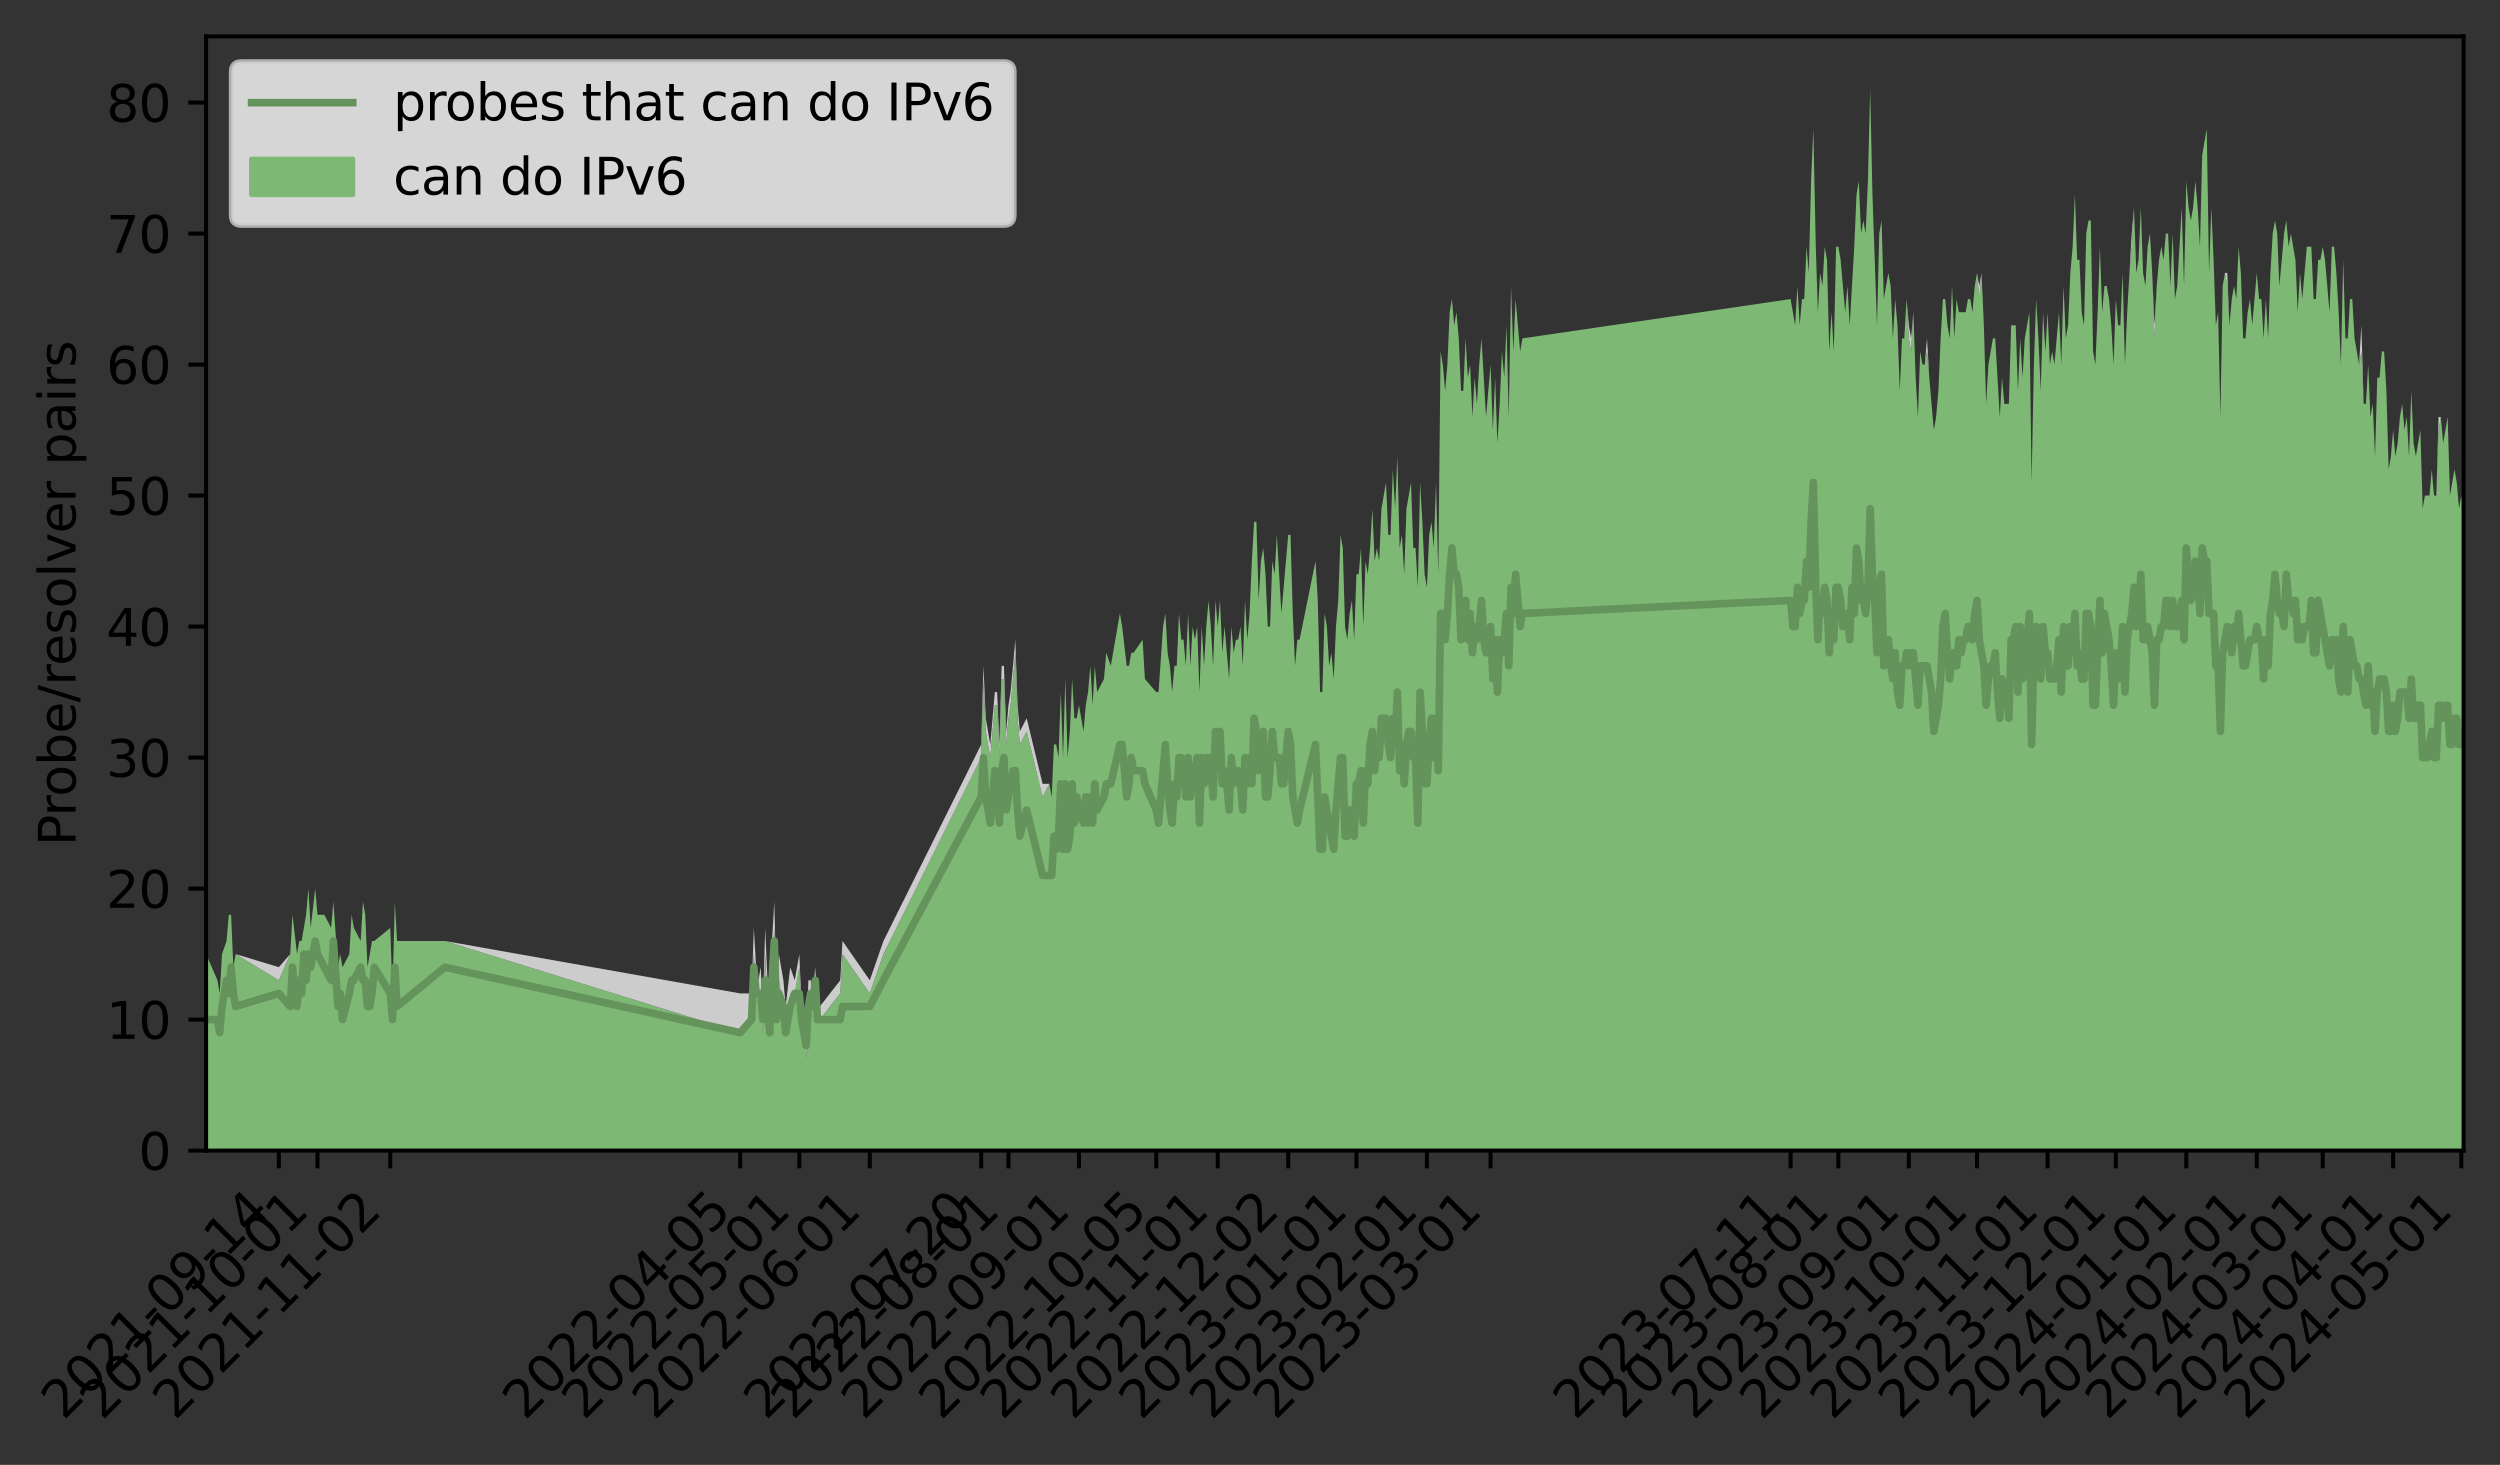 <?xml version="1.0" encoding="utf-8" standalone="no"?>
<!DOCTYPE svg PUBLIC "-//W3C//DTD SVG 1.1//EN"
  "http://www.w3.org/Graphics/SVG/1.1/DTD/svg11.dtd">
<svg height="289.657pt" version="1.1" viewBox="0 0 494.351 289.657" width="494.351pt" xmlns="http://www.w3.org/2000/svg" xmlns:xlink="http://www.w3.org/1999/xlink">
 <rect x="0" y="0" width="494.351" height="289.657" fill="#333333" stroke="none"/>
 <defs>
  <style type="text/css">*{stroke-linecap:butt;stroke-linejoin:round;}</style>
 </defs>
 <g id="figure_1">
  <g id="patch_1">
   <path d="M 0 289.657 
L 494.351 289.657 
L 494.351 0 
L 0 0 
z
" style="fill:none;"/>
  </g>
  <g id="axes_1">
   <g id="patch_2">
    <path d="M 40.751 227.52 
L 487.151 227.52 
L 487.151 7.2 
L 40.751 7.2 
z
" style="fill:none;"/>
   </g>
   <g id="PolyCollection_1">
    <path clip-path="url(#pae1fd8bc0f)" d="M 40.751 188.663 
L 40.751 227.52 
L 42.999 227.52 
L 43.448 227.52 
L 43.898 227.52 
L 44.797 227.52 
L 45.247 227.52 
L 45.696 227.52 
L 46.146 227.52 
L 46.595 227.52 
L 55.137 227.52 
L 57.385 227.52 
L 57.835 227.52 
L 58.734 227.52 
L 59.184 227.52 
L 59.633 227.52 
L 60.083 227.52 
L 60.532 227.52 
L 60.982 227.52 
L 61.432 227.52 
L 62.331 227.52 
L 62.78 227.52 
L 64.129 227.52 
L 65.478 227.52 
L 65.927 227.52 
L 66.827 227.52 
L 67.276 227.52 
L 67.726 227.52 
L 69.075 227.52 
L 69.524 227.52 
L 69.974 227.52 
L 71.322 227.52 
L 71.772 227.52 
L 72.222 227.52 
L 72.671 227.52 
L 73.121 227.52 
L 73.57 227.52 
L 74.02 227.52 
L 77.167 227.52 
L 77.617 227.52 
L 78.066 227.52 
L 78.516 227.52 
L 87.957 227.52 
L 146.366 227.52 
L 148.613 227.52 
L 149.063 227.52 
L 149.513 227.52 
L 149.962 227.52 
L 150.412 227.52 
L 150.861 227.52 
L 151.311 227.52 
L 151.761 227.52 
L 152.21 227.52 
L 152.66 227.52 
L 153.109 227.52 
L 153.559 227.52 
L 154.009 227.52 
L 154.908 227.52 
L 155.357 227.52 
L 156.256 227.52 
L 157.156 227.52 
L 158.055 227.52 
L 158.504 227.52 
L 159.404 227.52 
L 159.853 227.52 
L 160.303 227.52 
L 160.752 227.52 
L 161.202 227.52 
L 161.651 227.52 
L 162.101 227.52 
L 166.147 227.52 
L 166.597 227.52 
L 171.992 227.52 
L 174.689 227.52 
L 194.022 227.52 
L 194.471 227.52 
L 194.921 227.52 
L 195.37 227.52 
L 195.82 227.52 
L 196.27 227.52 
L 196.719 227.52 
L 197.169 227.52 
L 197.618 227.52 
L 198.068 227.52 
L 198.517 227.52 
L 198.967 227.52 
L 199.417 227.52 
L 199.828 227.52 
L 200.316 227.52 
L 200.765 227.52 
L 201.215 227.52 
L 201.665 227.52 
L 203.013 227.52 
L 206.16 227.52 
L 207.509 227.52 
L 207.959 227.52 
L 208.408 227.52 
L 208.858 227.52 
L 209.307 227.52 
L 209.757 227.52 
L 210.207 227.52 
L 210.656 227.52 
L 211.106 227.52 
L 211.555 227.52 
L 212.005 227.52 
L 212.455 227.52 
L 212.904 227.52 
L 213.354 227.52 
L 214.253 227.52 
L 214.702 227.52 
L 215.152 227.52 
L 215.602 227.52 
L 216.051 227.52 
L 216.491 227.52 
L 216.95 227.52 
L 218.299 227.52 
L 218.749 227.52 
L 219.648 227.52 
L 221.446 227.52 
L 221.896 227.52 
L 222.795 227.52 
L 223.245 227.52 
L 223.694 227.52 
L 224.144 227.52 
L 225.942 227.52 
L 226.392 227.52 
L 228.64 227.52 
L 229.089 227.52 
L 229.988 227.52 
L 230.438 227.52 
L 230.888 227.52 
L 231.337 227.52 
L 231.787 227.52 
L 232.236 227.52 
L 232.686 227.52 
L 233.135 227.52 
L 233.585 227.52 
L 234.035 227.52 
L 234.484 227.52 
L 234.934 227.52 
L 235.383 227.52 
L 235.833 227.52 
L 236.283 227.52 
L 236.732 227.52 
L 237.182 227.52 
L 237.631 227.52 
L 238.081 227.52 
L 238.53 227.52 
L 238.98 227.52 
L 239.43 227.52 
L 239.879 227.52 
L 240.348 227.52 
L 240.797 227.52 
L 241.247 227.52 
L 241.696 227.52 
L 242.146 227.52 
L 242.595 227.52 
L 243.045 227.52 
L 243.495 227.52 
L 243.944 227.52 
L 244.394 227.52 
L 244.843 227.52 
L 245.293 227.52 
L 245.743 227.52 
L 246.192 227.52 
L 246.642 227.52 
L 247.091 227.52 
L 247.541 227.52 
L 247.99 227.52 
L 248.44 227.52 
L 248.89 227.52 
L 249.339 227.52 
L 249.789 227.52 
L 250.238 227.52 
L 250.688 227.52 
L 251.138 227.52 
L 251.587 227.52 
L 252.037 227.52 
L 252.486 227.52 
L 252.936 227.52 
L 253.385 227.52 
L 253.835 227.52 
L 254.734 227.52 
L 255.184 227.52 
L 255.633 227.52 
L 256.083 227.52 
L 256.533 227.52 
L 256.982 227.52 
L 260.129 227.52 
L 260.579 227.52 
L 261.028 227.52 
L 261.478 227.52 
L 261.928 227.52 
L 262.377 227.52 
L 262.827 227.52 
L 263.276 227.52 
L 263.726 227.52 
L 264.175 227.52 
L 264.625 227.52 
L 265.075 227.52 
L 265.524 227.52 
L 265.974 227.52 
L 266.423 227.52 
L 266.873 227.52 
L 267.323 227.52 
L 267.772 227.52 
L 268.222 227.52 
L 268.671 227.52 
L 269.121 227.52 
L 269.571 227.52 
L 270.02 227.52 
L 270.47 227.52 
L 270.919 227.52 
L 271.369 227.52 
L 271.818 227.52 
L 272.268 227.52 
L 272.718 227.52 
L 273.167 227.52 
L 273.617 227.52 
L 274.066 227.52 
L 274.516 227.52 
L 274.966 227.52 
L 275.415 227.52 
L 275.865 227.52 
L 276.314 227.52 
L 276.764 227.52 
L 277.213 227.52 
L 277.663 227.52 
L 278.113 227.52 
L 278.562 227.52 
L 279.012 227.52 
L 279.461 227.52 
L 279.911 227.52 
L 280.361 227.52 
L 280.81 227.52 
L 281.26 227.52 
L 281.709 227.52 
L 282.159 227.52 
L 282.608 227.52 
L 283.058 227.52 
L 283.508 227.52 
L 283.957 227.52 
L 284.407 227.52 
L 284.856 227.52 
L 285.306 227.52 
L 285.756 227.52 
L 286.205 227.52 
L 286.655 227.52 
L 287.104 227.52 
L 287.554 227.52 
L 288.003 227.52 
L 288.453 227.52 
L 288.903 227.52 
L 289.352 227.52 
L 289.802 227.52 
L 290.251 227.52 
L 290.701 227.52 
L 291.151 227.52 
L 291.6 227.52 
L 292.05 227.52 
L 292.499 227.52 
L 292.949 227.52 
L 293.398 227.52 
L 293.848 227.52 
L 294.298 227.52 
L 294.747 227.52 
L 295.197 227.52 
L 295.646 227.52 
L 296.093 227.52 
L 296.546 227.52 
L 296.995 227.52 
L 297.445 227.52 
L 297.894 227.52 
L 298.344 227.52 
L 298.794 227.52 
L 299.243 227.52 
L 299.693 227.52 
L 300.142 227.52 
L 300.592 227.52 
L 301.041 227.52 
L 354.074 227.52 
L 354.523 227.52 
L 354.973 227.52 
L 355.422 227.52 
L 355.872 227.52 
L 356.322 227.52 
L 356.771 227.52 
L 357.221 227.52 
L 357.67 227.52 
L 358.12 227.52 
L 358.57 227.52 
L 359.056 227.52 
L 359.469 227.52 
L 359.918 227.52 
L 360.368 227.52 
L 360.817 227.52 
L 361.267 227.52 
L 361.717 227.52 
L 362.166 227.52 
L 362.616 227.52 
L 363.065 227.52 
L 363.515 227.52 
L 363.965 227.52 
L 364.414 227.52 
L 364.864 227.52 
L 365.313 227.52 
L 365.763 227.52 
L 366.212 227.52 
L 366.662 227.52 
L 367.112 227.52 
L 367.561 227.52 
L 368.011 227.52 
L 368.46 227.52 
L 368.91 227.52 
L 369.36 227.52 
L 369.809 227.52 
L 370.259 227.52 
L 370.708 227.52 
L 371.158 227.52 
L 371.607 227.52 
L 372.057 227.52 
L 372.507 227.52 
L 373.406 227.52 
L 373.855 227.52 
L 374.305 227.52 
L 374.755 227.52 
L 375.204 227.52 
L 375.654 227.52 
L 376.103 227.52 
L 376.553 227.52 
L 377.002 227.52 
L 377.452 227.52 
L 377.902 227.52 
L 378.351 227.52 
L 378.801 227.52 
L 379.25 227.52 
L 379.7 227.52 
L 380.15 227.52 
L 380.599 227.52 
L 381.049 227.52 
L 381.498 227.52 
L 381.948 227.52 
L 382.397 227.52 
L 382.847 227.52 
L 383.297 227.52 
L 383.746 227.52 
L 384.196 227.52 
L 384.645 227.52 
L 385.095 227.52 
L 385.545 227.52 
L 385.994 227.52 
L 386.444 227.52 
L 386.893 227.52 
L 387.343 227.52 
L 387.793 227.52 
L 388.242 227.52 
L 388.692 227.52 
L 389.141 227.52 
L 389.591 227.52 
L 390.04 227.52 
L 390.49 227.52 
L 390.94 227.52 
L 391.389 227.52 
L 391.839 227.52 
L 392.288 227.52 
L 392.738 227.52 
L 393.188 227.52 
L 393.637 227.52 
L 394.087 227.52 
L 394.536 227.52 
L 394.986 227.52 
L 395.435 227.52 
L 395.885 227.52 
L 396.335 227.52 
L 396.784 227.52 
L 397.234 227.52 
L 397.683 227.52 
L 398.133 227.52 
L 398.583 227.52 
L 399.032 227.52 
L 399.482 227.52 
L 399.931 227.52 
L 400.381 227.52 
L 400.83 227.52 
L 401.28 227.52 
L 401.73 227.52 
L 402.179 227.52 
L 402.629 227.52 
L 403.078 227.52 
L 403.528 227.52 
L 403.996 227.52 
L 404.446 227.52 
L 404.895 227.52 
L 405.345 227.52 
L 405.795 227.52 
L 406.244 227.52 
L 406.694 227.52 
L 407.143 227.52 
L 407.593 227.52 
L 408.043 227.52 
L 408.492 227.52 
L 408.942 227.52 
L 409.391 227.52 
L 409.841 227.52 
L 410.29 227.52 
L 410.74 227.52 
L 411.19 227.52 
L 411.639 227.52 
L 412.089 227.52 
L 412.538 227.52 
L 412.988 227.52 
L 413.438 227.52 
L 413.887 227.52 
L 414.337 227.52 
L 414.786 227.52 
L 415.236 227.52 
L 415.685 227.52 
L 416.135 227.52 
L 416.585 227.52 
L 417.034 227.52 
L 417.484 227.52 
L 417.933 227.52 
L 418.383 227.52 
L 418.833 227.52 
L 419.282 227.52 
L 419.732 227.52 
L 420.181 227.52 
L 420.631 227.52 
L 421.08 227.52 
L 421.53 227.52 
L 421.98 227.52 
L 422.429 227.52 
L 422.879 227.52 
L 423.328 227.52 
L 423.778 227.52 
L 424.228 227.52 
L 424.677 227.52 
L 425.127 227.52 
L 425.576 227.52 
L 426.026 227.52 
L 426.475 227.52 
L 426.925 227.52 
L 427.375 227.52 
L 427.824 227.52 
L 428.274 227.52 
L 428.723 227.52 
L 429.173 227.52 
L 429.623 227.52 
L 430.072 227.52 
L 430.522 227.52 
L 430.971 227.52 
L 431.421 227.52 
L 431.871 227.52 
L 432.32 227.52 
L 432.77 227.52 
L 433.219 227.52 
L 433.669 227.52 
L 434.118 227.52 
L 434.568 227.52 
L 435.018 227.52 
L 435.467 227.52 
L 435.917 227.52 
L 436.366 227.52 
L 436.816 227.52 
L 437.266 227.52 
L 437.715 227.52 
L 438.165 227.52 
L 438.614 227.52 
L 439.064 227.52 
L 439.513 227.52 
L 439.963 227.52 
L 440.413 227.52 
L 440.862 227.52 
L 441.312 227.52 
L 441.761 227.52 
L 442.211 227.52 
L 442.661 227.52 
L 443.11 227.52 
L 443.56 227.52 
L 444.009 227.52 
L 444.459 227.52 
L 444.908 227.52 
L 445.358 227.52 
L 445.808 227.52 
L 446.257 227.52 
L 446.707 227.52 
L 447.156 227.52 
L 447.606 227.52 
L 448.056 227.52 
L 448.505 227.52 
L 448.955 227.52 
L 449.404 227.52 
L 449.854 227.52 
L 450.303 227.52 
L 450.715 227.52 
L 451.203 227.52 
L 451.652 227.52 
L 452.102 227.52 
L 452.551 227.52 
L 453.001 227.52 
L 453.451 227.52 
L 453.9 227.52 
L 454.35 227.52 
L 454.799 227.52 
L 455.249 227.52 
L 455.698 227.52 
L 456.148 227.52 
L 456.598 227.52 
L 457.047 227.52 
L 457.497 227.52 
L 457.946 227.52 
L 458.396 227.52 
L 458.846 227.52 
L 459.295 227.52 
L 459.745 227.52 
L 460.644 227.52 
L 461.094 227.52 
L 461.543 227.52 
L 461.993 227.52 
L 462.442 227.52 
L 462.892 227.52 
L 463.341 227.52 
L 463.791 227.52 
L 464.241 227.52 
L 464.69 227.52 
L 465.14 227.52 
L 465.589 227.52 
L 466.039 227.52 
L 466.489 227.52 
L 466.938 227.52 
L 467.388 227.52 
L 467.837 227.52 
L 468.287 227.52 
L 468.736 227.52 
L 469.186 227.52 
L 469.636 227.52 
L 470.085 227.52 
L 470.535 227.52 
L 470.984 227.52 
L 471.434 227.52 
L 471.884 227.52 
L 472.333 227.52 
L 472.783 227.52 
L 473.214 227.52 
L 473.663 227.52 
L 474.113 227.52 
L 474.562 227.52 
L 475.012 227.52 
L 475.461 227.52 
L 475.911 227.52 
L 476.361 227.52 
L 476.81 227.52 
L 477.26 227.52 
L 477.709 227.52 
L 478.159 227.52 
L 478.609 227.52 
L 479.058 227.52 
L 479.508 227.52 
L 479.957 227.52 
L 480.407 227.52 
L 480.857 227.52 
L 481.306 227.52 
L 481.756 227.52 
L 482.205 227.52 
L 482.655 227.52 
L 483.104 227.52 
L 483.554 227.52 
L 484.004 227.52 
L 484.453 227.52 
L 484.903 227.52 
L 485.352 227.52 
L 485.802 227.52 
L 486.252 227.52 
L 486.701 227.52 
L 487.151 227.52 
L 487.151 100.587 
L 487.151 100.587 
L 486.701 97.996 
L 486.252 100.587 
L 485.802 95.406 
L 485.352 92.815 
L 484.903 95.406 
L 484.453 97.996 
L 484.004 82.453 
L 483.554 85.044 
L 483.104 87.634 
L 482.655 82.453 
L 482.205 85.044 
L 481.756 97.996 
L 481.306 97.996 
L 480.857 92.815 
L 480.407 97.996 
L 479.957 97.996 
L 479.508 97.996 
L 479.058 100.587 
L 478.609 85.044 
L 478.159 87.634 
L 477.709 90.225 
L 477.26 87.634 
L 476.81 77.272 
L 476.361 90.225 
L 475.911 82.453 
L 475.461 85.044 
L 475.012 79.863 
L 474.562 82.453 
L 474.113 87.634 
L 473.663 90.225 
L 473.214 85.044 
L 472.783 90.225 
L 472.333 92.815 
L 471.884 77.272 
L 471.434 69.501 
L 470.984 69.501 
L 470.535 74.682 
L 470.085 74.682 
L 469.636 90.225 
L 469.186 79.863 
L 468.736 82.453 
L 468.287 72.091 
L 467.837 79.863 
L 467.388 79.863 
L 466.938 69.501 
L 466.489 72.091 
L 466.039 69.501 
L 465.589 66.91 
L 465.14 59.139 
L 464.69 59.139 
L 464.241 66.91 
L 463.791 66.91 
L 463.341 51.368 
L 462.892 72.091 
L 462.442 61.73 
L 461.993 53.958 
L 461.543 48.777 
L 461.094 48.777 
L 460.644 61.73 
L 459.745 51.368 
L 459.295 48.777 
L 458.846 51.368 
L 458.396 51.368 
L 457.946 59.139 
L 457.497 59.139 
L 457.047 48.777 
L 456.598 48.777 
L 456.148 48.777 
L 455.698 53.958 
L 455.249 59.139 
L 454.799 53.958 
L 454.35 61.73 
L 453.9 51.368 
L 453.451 48.777 
L 453.001 46.187 
L 452.551 48.777 
L 452.102 43.596 
L 451.652 46.187 
L 451.203 51.368 
L 450.715 56.549 
L 450.303 46.187 
L 449.854 43.596 
L 449.404 46.187 
L 448.955 53.958 
L 448.505 66.91 
L 448.056 59.139 
L 447.606 66.91 
L 447.156 59.139 
L 446.707 59.139 
L 446.257 53.958 
L 445.808 59.139 
L 445.358 64.32 
L 444.908 59.139 
L 444.459 61.73 
L 444.009 66.91 
L 443.56 66.91 
L 443.11 53.958 
L 442.661 48.777 
L 442.211 59.139 
L 441.761 56.549 
L 441.312 59.139 
L 440.862 64.32 
L 440.413 56.549 
L 439.963 53.958 
L 439.513 56.549 
L 439.064 82.453 
L 438.614 61.73 
L 438.165 64.32 
L 437.715 51.368 
L 437.266 41.006 
L 436.816 53.958 
L 436.366 25.463 
L 435.917 28.053 
L 435.467 30.644 
L 435.018 48.777 
L 434.568 41.006 
L 434.118 35.825 
L 433.669 41.006 
L 433.219 43.596 
L 432.77 41.006 
L 432.32 35.825 
L 431.871 56.549 
L 431.421 41.006 
L 430.971 48.777 
L 430.522 56.549 
L 430.072 59.139 
L 429.623 46.187 
L 429.173 56.549 
L 428.723 46.187 
L 428.274 46.187 
L 427.824 51.368 
L 427.375 48.777 
L 426.925 51.368 
L 426.475 56.549 
L 426.026 66.91 
L 425.576 53.958 
L 425.127 46.187 
L 424.677 48.777 
L 424.228 56.549 
L 423.778 53.958 
L 423.328 41.006 
L 422.879 51.368 
L 422.429 53.958 
L 421.98 41.006 
L 421.53 48.777 
L 421.08 53.958 
L 420.631 61.73 
L 420.181 72.091 
L 419.732 53.958 
L 419.282 64.32 
L 418.833 64.32 
L 418.383 59.139 
L 417.933 72.091 
L 417.484 64.32 
L 417.034 59.139 
L 416.585 56.549 
L 416.135 56.549 
L 415.685 61.73 
L 415.236 48.777 
L 414.786 61.73 
L 414.337 72.091 
L 413.887 69.501 
L 413.438 43.596 
L 412.988 43.596 
L 412.538 46.187 
L 412.089 64.32 
L 411.639 61.73 
L 411.19 51.368 
L 410.74 51.368 
L 410.29 38.415 
L 409.841 48.777 
L 409.391 53.958 
L 408.942 64.32 
L 408.492 66.91 
L 408.043 56.549 
L 407.593 72.091 
L 407.143 61.73 
L 406.694 66.91 
L 406.244 72.091 
L 405.795 69.501 
L 405.345 72.091 
L 404.895 61.73 
L 404.446 69.501 
L 403.996 61.73 
L 403.528 77.272 
L 403.078 66.91 
L 402.629 59.139 
L 402.179 72.091 
L 401.73 95.406 
L 401.28 61.73 
L 400.83 64.32 
L 400.381 66.91 
L 399.931 74.682 
L 399.482 66.91 
L 399.032 77.272 
L 398.583 64.32 
L 398.133 64.32 
L 397.683 64.32 
L 397.234 79.863 
L 396.784 79.863 
L 396.335 79.863 
L 395.885 74.682 
L 395.435 82.453 
L 394.986 74.682 
L 394.536 66.91 
L 394.087 66.91 
L 393.637 69.501 
L 393.188 72.091 
L 392.738 79.863 
L 392.288 64.32 
L 391.839 53.958 
L 391.389 59.139 
L 390.94 53.958 
L 390.49 56.549 
L 390.04 61.73 
L 389.591 59.139 
L 389.141 59.139 
L 388.692 61.73 
L 388.242 61.73 
L 387.793 61.73 
L 387.343 61.73 
L 386.893 59.139 
L 386.444 66.91 
L 385.994 56.549 
L 385.545 66.91 
L 385.095 64.32 
L 384.645 59.139 
L 384.196 59.139 
L 383.746 66.91 
L 383.297 77.272 
L 382.847 82.453 
L 382.397 85.044 
L 381.948 79.863 
L 381.498 74.682 
L 381.049 69.501 
L 380.599 72.091 
L 380.15 72.091 
L 379.7 69.501 
L 379.25 82.453 
L 378.801 74.682 
L 378.351 61.73 
L 377.902 69.501 
L 377.452 66.91 
L 377.002 59.139 
L 376.553 66.91 
L 376.103 66.91 
L 375.654 77.272 
L 375.204 64.32 
L 374.755 59.139 
L 374.305 66.91 
L 373.855 56.549 
L 373.406 53.958 
L 372.507 59.139 
L 372.057 43.596 
L 371.607 46.187 
L 371.158 64.32 
L 370.708 51.368 
L 370.259 38.415 
L 369.809 17.691 
L 369.36 35.825 
L 368.91 46.187 
L 368.46 43.596 
L 368.011 46.187 
L 367.561 35.825 
L 367.112 38.415 
L 366.662 48.777 
L 366.212 56.549 
L 365.763 64.32 
L 365.313 56.549 
L 364.864 61.73 
L 364.414 56.549 
L 363.965 51.368 
L 363.515 48.777 
L 363.065 48.777 
L 362.616 69.501 
L 362.166 61.73 
L 361.717 69.501 
L 361.267 51.368 
L 360.817 48.777 
L 360.368 56.549 
L 359.918 53.958 
L 359.469 61.73 
L 359.056 48.777 
L 358.57 25.463 
L 358.12 35.825 
L 357.67 53.958 
L 357.221 48.777 
L 356.771 59.139 
L 356.322 59.139 
L 355.872 64.32 
L 355.422 56.549 
L 354.973 64.32 
L 354.523 61.73 
L 354.074 59.139 
L 301.041 66.91 
L 300.592 69.501 
L 300.142 64.32 
L 299.693 59.139 
L 299.243 69.501 
L 298.794 56.549 
L 298.344 82.453 
L 297.894 64.32 
L 297.445 74.682 
L 296.995 69.501 
L 296.546 79.863 
L 296.093 87.634 
L 295.646 74.682 
L 295.197 85.044 
L 294.747 72.091 
L 294.298 77.272 
L 293.848 82.453 
L 293.398 74.682 
L 292.949 66.91 
L 292.499 72.091 
L 292.05 79.863 
L 291.6 74.682 
L 291.151 82.453 
L 290.701 72.091 
L 290.251 74.682 
L 289.802 66.91 
L 289.352 77.272 
L 288.903 77.272 
L 288.453 66.91 
L 288.003 61.73 
L 287.554 64.32 
L 287.104 59.139 
L 286.655 61.73 
L 286.205 72.091 
L 285.756 77.272 
L 285.306 72.091 
L 284.856 69.501 
L 284.407 113.539 
L 283.957 95.406 
L 283.508 108.358 
L 283.058 103.177 
L 282.608 105.768 
L 282.159 116.13 
L 281.709 113.539 
L 281.26 103.177 
L 280.81 95.406 
L 280.361 116.13 
L 279.911 108.358 
L 279.461 108.358 
L 279.012 95.406 
L 278.562 97.996 
L 278.113 100.587 
L 277.663 113.539 
L 277.213 105.768 
L 276.764 108.358 
L 276.314 90.225 
L 275.865 100.587 
L 275.415 92.815 
L 274.966 105.768 
L 274.516 105.768 
L 274.066 95.406 
L 273.617 97.996 
L 273.167 100.587 
L 272.718 110.949 
L 272.268 108.358 
L 271.818 110.949 
L 271.369 100.587 
L 270.919 108.358 
L 270.47 113.539 
L 270.02 110.949 
L 269.571 123.901 
L 269.121 108.358 
L 268.671 113.539 
L 268.222 113.539 
L 267.772 126.491 
L 267.323 118.72 
L 266.873 121.31 
L 266.423 126.491 
L 265.974 123.901 
L 265.524 108.358 
L 265.075 105.768 
L 264.625 118.72 
L 264.175 123.901 
L 263.726 134.263 
L 263.276 129.082 
L 262.827 131.672 
L 262.377 123.901 
L 261.928 121.31 
L 261.478 136.853 
L 261.028 136.853 
L 260.579 118.72 
L 260.129 110.949 
L 256.982 126.491 
L 256.533 126.491 
L 256.083 131.672 
L 255.633 121.31 
L 255.184 105.768 
L 254.734 105.768 
L 253.835 116.13 
L 253.385 121.31 
L 252.936 113.539 
L 252.486 105.768 
L 252.037 113.539 
L 251.587 110.949 
L 251.138 123.901 
L 250.688 123.901 
L 250.238 113.539 
L 249.789 108.358 
L 249.339 110.949 
L 248.89 118.72 
L 248.44 103.177 
L 247.99 103.177 
L 247.541 110.949 
L 247.091 121.31 
L 246.642 126.491 
L 246.192 118.72 
L 245.743 131.672 
L 245.293 123.901 
L 244.843 126.491 
L 244.394 126.491 
L 243.944 129.082 
L 243.495 123.901 
L 243.045 134.263 
L 242.595 129.082 
L 242.146 123.901 
L 241.696 129.082 
L 241.247 118.72 
L 240.797 123.901 
L 240.348 118.72 
L 239.879 131.672 
L 239.43 123.901 
L 238.98 118.72 
L 238.53 123.901 
L 238.081 131.672 
L 237.631 123.901 
L 237.182 136.853 
L 236.732 123.901 
L 236.283 126.491 
L 235.833 123.901 
L 235.383 131.672 
L 234.934 121.31 
L 234.484 131.672 
L 234.035 126.491 
L 233.585 126.491 
L 233.135 121.31 
L 232.686 131.672 
L 232.236 131.672 
L 231.787 136.853 
L 231.337 131.672 
L 230.888 129.082 
L 230.438 121.31 
L 229.988 123.901 
L 229.089 136.853 
L 228.64 136.853 
L 226.392 134.263 
L 225.942 126.491 
L 224.144 129.082 
L 223.694 129.082 
L 223.245 131.672 
L 222.795 131.672 
L 221.896 123.901 
L 221.446 121.31 
L 219.648 131.672 
L 218.749 129.082 
L 218.299 134.263 
L 216.95 136.853 
L 216.491 131.672 
L 216.051 139.444 
L 215.602 131.672 
L 215.152 136.853 
L 214.702 139.444 
L 214.253 144.625 
L 213.354 139.444 
L 212.904 142.034 
L 212.455 142.034 
L 212.005 134.263 
L 211.555 144.625 
L 211.106 149.806 
L 210.656 134.263 
L 210.207 149.806 
L 209.757 136.853 
L 209.307 149.806 
L 208.858 147.215 
L 208.408 147.215 
L 207.959 157.577 
L 207.509 154.987 
L 206.16 157.577 
L 203.013 144.625 
L 201.665 147.215 
L 201.215 142.034 
L 200.765 129.082 
L 200.316 134.263 
L 199.828 139.444 
L 199.417 142.034 
L 198.967 147.215 
L 198.517 134.263 
L 198.068 134.263 
L 197.618 149.806 
L 197.169 139.444 
L 196.719 139.444 
L 196.27 144.625 
L 195.82 149.806 
L 195.37 147.215 
L 194.921 144.625 
L 194.471 134.263 
L 194.022 149.806 
L 174.689 188.663 
L 171.992 196.434 
L 166.597 188.663 
L 166.147 196.434 
L 162.101 201.615 
L 161.651 201.615 
L 161.202 193.844 
L 160.752 199.025 
L 160.303 196.434 
L 159.853 196.434 
L 159.404 209.387 
L 158.504 201.615 
L 158.055 191.253 
L 157.156 196.434 
L 156.256 196.434 
L 155.357 204.206 
L 154.908 199.025 
L 154.009 193.844 
L 153.559 201.615 
L 153.109 183.482 
L 152.66 191.253 
L 152.21 201.615 
L 151.761 199.025 
L 151.311 188.663 
L 150.861 204.206 
L 150.412 196.434 
L 149.962 199.025 
L 149.513 196.434 
L 149.063 188.663 
L 148.613 201.615 
L 146.366 204.206 
L 87.957 186.072 
L 78.516 186.072 
L 78.066 178.301 
L 77.617 196.434 
L 77.167 183.482 
L 74.02 186.072 
L 73.57 186.072 
L 73.121 188.663 
L 72.671 191.253 
L 72.222 180.891 
L 71.772 178.301 
L 71.322 186.072 
L 69.974 183.482 
L 69.524 180.891 
L 69.075 188.663 
L 67.726 191.253 
L 67.276 188.663 
L 66.827 191.253 
L 65.927 178.301 
L 65.478 183.482 
L 64.129 180.891 
L 62.78 180.891 
L 62.331 175.71 
L 61.432 183.482 
L 60.982 175.71 
L 60.532 180.891 
L 60.083 183.482 
L 59.633 186.072 
L 59.184 186.072 
L 58.734 188.663 
L 57.835 180.891 
L 57.385 188.663 
L 55.137 193.844 
L 46.595 188.663 
L 46.146 191.253 
L 45.696 180.891 
L 45.247 180.891 
L 44.797 186.072 
L 43.898 188.663 
L 43.448 196.434 
L 42.999 193.844 
L 40.751 188.663 
z
" style="fill:#7db874;"/>
   </g>
   <g id="PolyCollection_2">
    <path clip-path="url(#pae1fd8bc0f)" d="M 40.751 188.663 
L 40.751 188.663 
L 42.999 193.844 
L 43.448 196.434 
L 43.898 188.663 
L 44.797 186.072 
L 45.247 180.891 
L 45.696 180.891 
L 46.146 191.253 
L 46.595 188.663 
L 55.137 193.844 
L 57.385 188.663 
L 57.835 180.891 
L 58.734 188.663 
L 59.184 186.072 
L 59.633 186.072 
L 60.083 183.482 
L 60.532 180.891 
L 60.982 175.71 
L 61.432 183.482 
L 62.331 175.71 
L 62.78 180.891 
L 64.129 180.891 
L 65.478 183.482 
L 65.927 178.301 
L 66.827 191.253 
L 67.276 188.663 
L 67.726 191.253 
L 69.075 188.663 
L 69.524 180.891 
L 69.974 183.482 
L 71.322 186.072 
L 71.772 178.301 
L 72.222 180.891 
L 72.671 191.253 
L 73.121 188.663 
L 73.57 186.072 
L 74.02 186.072 
L 77.167 183.482 
L 77.617 196.434 
L 78.066 178.301 
L 78.516 186.072 
L 87.957 186.072 
L 146.366 204.206 
L 148.613 201.615 
L 149.063 188.663 
L 149.513 196.434 
L 149.962 199.025 
L 150.412 196.434 
L 150.861 204.206 
L 151.311 188.663 
L 151.761 199.025 
L 152.21 201.615 
L 152.66 191.253 
L 153.109 183.482 
L 153.559 201.615 
L 154.009 193.844 
L 154.908 199.025 
L 155.357 204.206 
L 156.256 196.434 
L 157.156 196.434 
L 158.055 191.253 
L 158.504 201.615 
L 159.404 209.387 
L 159.853 196.434 
L 160.303 196.434 
L 160.752 199.025 
L 161.202 193.844 
L 161.651 201.615 
L 162.101 201.615 
L 166.147 196.434 
L 166.597 188.663 
L 171.992 196.434 
L 174.689 188.663 
L 194.022 149.806 
L 194.471 134.263 
L 194.921 144.625 
L 195.37 147.215 
L 195.82 149.806 
L 196.27 144.625 
L 196.719 139.444 
L 197.169 139.444 
L 197.618 149.806 
L 198.068 134.263 
L 198.517 134.263 
L 198.967 147.215 
L 199.417 142.034 
L 199.828 139.444 
L 200.316 134.263 
L 200.765 129.082 
L 201.215 142.034 
L 201.665 147.215 
L 203.013 144.625 
L 206.16 157.577 
L 207.509 154.987 
L 207.959 157.577 
L 208.408 147.215 
L 208.858 147.215 
L 209.307 149.806 
L 209.757 136.853 
L 210.207 149.806 
L 210.656 134.263 
L 211.106 149.806 
L 211.555 144.625 
L 212.005 134.263 
L 212.455 142.034 
L 212.904 142.034 
L 213.354 139.444 
L 214.253 144.625 
L 214.702 139.444 
L 215.152 136.853 
L 215.602 131.672 
L 216.051 139.444 
L 216.491 131.672 
L 216.95 136.853 
L 218.299 134.263 
L 218.749 129.082 
L 219.648 131.672 
L 221.446 121.31 
L 221.896 123.901 
L 222.795 131.672 
L 223.245 131.672 
L 223.694 129.082 
L 224.144 129.082 
L 225.942 126.491 
L 226.392 134.263 
L 228.64 136.853 
L 229.089 136.853 
L 229.988 123.901 
L 230.438 121.31 
L 230.888 129.082 
L 231.337 131.672 
L 231.787 136.853 
L 232.236 131.672 
L 232.686 131.672 
L 233.135 121.31 
L 233.585 126.491 
L 234.035 126.491 
L 234.484 131.672 
L 234.934 121.31 
L 235.383 131.672 
L 235.833 123.901 
L 236.283 126.491 
L 236.732 123.901 
L 237.182 136.853 
L 237.631 123.901 
L 238.081 131.672 
L 238.53 123.901 
L 238.98 118.72 
L 239.43 123.901 
L 239.879 131.672 
L 240.348 118.72 
L 240.797 123.901 
L 241.247 118.72 
L 241.696 129.082 
L 242.146 123.901 
L 242.595 129.082 
L 243.045 134.263 
L 243.495 123.901 
L 243.944 129.082 
L 244.394 126.491 
L 244.843 126.491 
L 245.293 123.901 
L 245.743 131.672 
L 246.192 118.72 
L 246.642 126.491 
L 247.091 121.31 
L 247.541 110.949 
L 247.99 103.177 
L 248.44 103.177 
L 248.89 118.72 
L 249.339 110.949 
L 249.789 108.358 
L 250.238 113.539 
L 250.688 123.901 
L 251.138 123.901 
L 251.587 110.949 
L 252.037 113.539 
L 252.486 105.768 
L 252.936 113.539 
L 253.385 121.31 
L 253.835 116.13 
L 254.734 105.768 
L 255.184 105.768 
L 255.633 121.31 
L 256.083 131.672 
L 256.533 126.491 
L 256.982 126.491 
L 260.129 110.949 
L 260.579 118.72 
L 261.028 136.853 
L 261.478 136.853 
L 261.928 121.31 
L 262.377 123.901 
L 262.827 131.672 
L 263.276 129.082 
L 263.726 134.263 
L 264.175 123.901 
L 264.625 118.72 
L 265.075 105.768 
L 265.524 108.358 
L 265.974 123.901 
L 266.423 126.491 
L 266.873 121.31 
L 267.323 118.72 
L 267.772 126.491 
L 268.222 113.539 
L 268.671 113.539 
L 269.121 108.358 
L 269.571 123.901 
L 270.02 110.949 
L 270.47 113.539 
L 270.919 108.358 
L 271.369 100.587 
L 271.818 110.949 
L 272.268 108.358 
L 272.718 110.949 
L 273.167 100.587 
L 273.617 97.996 
L 274.066 95.406 
L 274.516 105.768 
L 274.966 105.768 
L 275.415 92.815 
L 275.865 100.587 
L 276.314 90.225 
L 276.764 108.358 
L 277.213 105.768 
L 277.663 113.539 
L 278.113 100.587 
L 278.562 97.996 
L 279.012 95.406 
L 279.461 108.358 
L 279.911 108.358 
L 280.361 116.13 
L 280.81 95.406 
L 281.26 103.177 
L 281.709 113.539 
L 282.159 116.13 
L 282.608 105.768 
L 283.058 103.177 
L 283.508 108.358 
L 283.957 95.406 
L 284.407 113.539 
L 284.856 69.501 
L 285.306 72.091 
L 285.756 77.272 
L 286.205 72.091 
L 286.655 61.73 
L 287.104 59.139 
L 287.554 64.32 
L 288.003 61.73 
L 288.453 66.91 
L 288.903 77.272 
L 289.352 77.272 
L 289.802 66.91 
L 290.251 74.682 
L 290.701 72.091 
L 291.151 82.453 
L 291.6 74.682 
L 292.05 79.863 
L 292.499 72.091 
L 292.949 66.91 
L 293.398 74.682 
L 293.848 82.453 
L 294.298 77.272 
L 294.747 72.091 
L 295.197 85.044 
L 295.646 74.682 
L 296.093 87.634 
L 296.546 79.863 
L 296.995 69.501 
L 297.445 74.682 
L 297.894 64.32 
L 298.344 82.453 
L 298.794 56.549 
L 299.243 69.501 
L 299.693 59.139 
L 300.142 64.32 
L 300.592 69.501 
L 301.041 66.91 
L 354.074 59.139 
L 354.523 61.73 
L 354.973 64.32 
L 355.422 56.549 
L 355.872 64.32 
L 356.322 59.139 
L 356.771 59.139 
L 357.221 48.777 
L 357.67 53.958 
L 358.12 35.825 
L 358.57 25.463 
L 359.056 48.777 
L 359.469 61.73 
L 359.918 53.958 
L 360.368 56.549 
L 360.817 48.777 
L 361.267 51.368 
L 361.717 69.501 
L 362.166 61.73 
L 362.616 69.501 
L 363.065 48.777 
L 363.515 48.777 
L 363.965 51.368 
L 364.414 56.549 
L 364.864 61.73 
L 365.313 56.549 
L 365.763 64.32 
L 366.212 56.549 
L 366.662 48.777 
L 367.112 38.415 
L 367.561 35.825 
L 368.011 46.187 
L 368.46 43.596 
L 368.91 46.187 
L 369.36 35.825 
L 369.809 17.691 
L 370.259 38.415 
L 370.708 51.368 
L 371.158 64.32 
L 371.607 46.187 
L 372.057 43.596 
L 372.507 59.139 
L 373.406 53.958 
L 373.855 56.549 
L 374.305 66.91 
L 374.755 59.139 
L 375.204 64.32 
L 375.654 77.272 
L 376.103 66.91 
L 376.553 66.91 
L 377.002 59.139 
L 377.452 66.91 
L 377.902 69.501 
L 378.351 61.73 
L 378.801 74.682 
L 379.25 82.453 
L 379.7 69.501 
L 380.15 72.091 
L 380.599 72.091 
L 381.049 69.501 
L 381.498 74.682 
L 381.948 79.863 
L 382.397 85.044 
L 382.847 82.453 
L 383.297 77.272 
L 383.746 66.91 
L 384.196 59.139 
L 384.645 59.139 
L 385.095 64.32 
L 385.545 66.91 
L 385.994 56.549 
L 386.444 66.91 
L 386.893 59.139 
L 387.343 61.73 
L 387.793 61.73 
L 388.242 61.73 
L 388.692 61.73 
L 389.141 59.139 
L 389.591 59.139 
L 390.04 61.73 
L 390.49 56.549 
L 390.94 53.958 
L 391.389 59.139 
L 391.839 53.958 
L 392.288 64.32 
L 392.738 79.863 
L 393.188 72.091 
L 393.637 69.501 
L 394.087 66.91 
L 394.536 66.91 
L 394.986 74.682 
L 395.435 82.453 
L 395.885 74.682 
L 396.335 79.863 
L 396.784 79.863 
L 397.234 79.863 
L 397.683 64.32 
L 398.133 64.32 
L 398.583 64.32 
L 399.032 77.272 
L 399.482 66.91 
L 399.931 74.682 
L 400.381 66.91 
L 400.83 64.32 
L 401.28 61.73 
L 401.73 95.406 
L 402.179 72.091 
L 402.629 59.139 
L 403.078 66.91 
L 403.528 77.272 
L 403.996 61.73 
L 404.446 69.501 
L 404.895 61.73 
L 405.345 72.091 
L 405.795 69.501 
L 406.244 72.091 
L 406.694 66.91 
L 407.143 61.73 
L 407.593 72.091 
L 408.043 56.549 
L 408.492 66.91 
L 408.942 64.32 
L 409.391 53.958 
L 409.841 48.777 
L 410.29 38.415 
L 410.74 51.368 
L 411.19 51.368 
L 411.639 61.73 
L 412.089 64.32 
L 412.538 46.187 
L 412.988 43.596 
L 413.438 43.596 
L 413.887 69.501 
L 414.337 72.091 
L 414.786 61.73 
L 415.236 48.777 
L 415.685 61.73 
L 416.135 56.549 
L 416.585 56.549 
L 417.034 59.139 
L 417.484 64.32 
L 417.933 72.091 
L 418.383 59.139 
L 418.833 64.32 
L 419.282 64.32 
L 419.732 53.958 
L 420.181 72.091 
L 420.631 61.73 
L 421.08 53.958 
L 421.53 48.777 
L 421.98 41.006 
L 422.429 53.958 
L 422.879 51.368 
L 423.328 41.006 
L 423.778 53.958 
L 424.228 56.549 
L 424.677 48.777 
L 425.127 46.187 
L 425.576 53.958 
L 426.026 66.91 
L 426.475 56.549 
L 426.925 51.368 
L 427.375 48.777 
L 427.824 51.368 
L 428.274 46.187 
L 428.723 46.187 
L 429.173 56.549 
L 429.623 46.187 
L 430.072 59.139 
L 430.522 56.549 
L 430.971 48.777 
L 431.421 41.006 
L 431.871 56.549 
L 432.32 35.825 
L 432.77 41.006 
L 433.219 43.596 
L 433.669 41.006 
L 434.118 35.825 
L 434.568 41.006 
L 435.018 48.777 
L 435.467 30.644 
L 435.917 28.053 
L 436.366 25.463 
L 436.816 53.958 
L 437.266 41.006 
L 437.715 51.368 
L 438.165 64.32 
L 438.614 61.73 
L 439.064 82.453 
L 439.513 56.549 
L 439.963 53.958 
L 440.413 56.549 
L 440.862 64.32 
L 441.312 59.139 
L 441.761 56.549 
L 442.211 59.139 
L 442.661 48.777 
L 443.11 53.958 
L 443.56 66.91 
L 444.009 66.91 
L 444.459 61.73 
L 444.908 59.139 
L 445.358 64.32 
L 445.808 59.139 
L 446.257 53.958 
L 446.707 59.139 
L 447.156 59.139 
L 447.606 66.91 
L 448.056 59.139 
L 448.505 66.91 
L 448.955 53.958 
L 449.404 46.187 
L 449.854 43.596 
L 450.303 46.187 
L 450.715 56.549 
L 451.203 51.368 
L 451.652 46.187 
L 452.102 43.596 
L 452.551 48.777 
L 453.001 46.187 
L 453.451 48.777 
L 453.9 51.368 
L 454.35 61.73 
L 454.799 53.958 
L 455.249 59.139 
L 455.698 53.958 
L 456.148 48.777 
L 456.598 48.777 
L 457.047 48.777 
L 457.497 59.139 
L 457.946 59.139 
L 458.396 51.368 
L 458.846 51.368 
L 459.295 48.777 
L 459.745 51.368 
L 460.644 61.73 
L 461.094 48.777 
L 461.543 48.777 
L 461.993 53.958 
L 462.442 61.73 
L 462.892 72.091 
L 463.341 51.368 
L 463.791 66.91 
L 464.241 66.91 
L 464.69 59.139 
L 465.14 59.139 
L 465.589 66.91 
L 466.039 69.501 
L 466.489 72.091 
L 466.938 69.501 
L 467.388 79.863 
L 467.837 79.863 
L 468.287 72.091 
L 468.736 82.453 
L 469.186 79.863 
L 469.636 90.225 
L 470.085 74.682 
L 470.535 74.682 
L 470.984 69.501 
L 471.434 69.501 
L 471.884 77.272 
L 472.333 92.815 
L 472.783 90.225 
L 473.214 85.044 
L 473.663 90.225 
L 474.113 87.634 
L 474.562 82.453 
L 475.012 79.863 
L 475.461 85.044 
L 475.911 82.453 
L 476.361 90.225 
L 476.81 77.272 
L 477.26 87.634 
L 477.709 90.225 
L 478.159 87.634 
L 478.609 85.044 
L 479.058 100.587 
L 479.508 97.996 
L 479.957 97.996 
L 480.407 97.996 
L 480.857 92.815 
L 481.306 97.996 
L 481.756 97.996 
L 482.205 85.044 
L 482.655 82.453 
L 483.104 87.634 
L 483.554 85.044 
L 484.004 82.453 
L 484.453 97.996 
L 484.903 95.406 
L 485.352 92.815 
L 485.802 95.406 
L 486.252 100.587 
L 486.701 97.996 
L 487.151 100.587 
L 487.151 100.587 
L 487.151 100.587 
L 486.701 97.996 
L 486.252 100.587 
L 485.802 95.406 
L 485.352 92.815 
L 484.903 95.406 
L 484.453 97.996 
L 484.004 82.453 
L 483.554 85.044 
L 483.104 87.634 
L 482.655 82.453 
L 482.205 82.453 
L 481.756 97.996 
L 481.306 97.996 
L 480.857 92.815 
L 480.407 97.996 
L 479.957 97.996 
L 479.508 97.996 
L 479.058 100.587 
L 478.609 85.044 
L 478.159 87.634 
L 477.709 90.225 
L 477.26 87.634 
L 476.81 77.272 
L 476.361 90.225 
L 475.911 82.453 
L 475.461 85.044 
L 475.012 79.863 
L 474.562 82.453 
L 474.113 87.634 
L 473.663 90.225 
L 473.214 85.044 
L 472.783 90.225 
L 472.333 92.815 
L 471.884 77.272 
L 471.434 69.501 
L 470.984 69.501 
L 470.535 74.682 
L 470.085 74.682 
L 469.636 90.225 
L 469.186 79.863 
L 468.736 82.453 
L 468.287 72.091 
L 467.837 79.863 
L 467.388 79.863 
L 466.938 64.32 
L 466.489 72.091 
L 466.039 69.501 
L 465.589 66.91 
L 465.14 59.139 
L 464.69 59.139 
L 464.241 66.91 
L 463.791 66.91 
L 463.341 51.368 
L 462.892 72.091 
L 462.442 61.73 
L 461.993 53.958 
L 461.543 48.777 
L 461.094 48.777 
L 460.644 61.73 
L 459.745 51.368 
L 459.295 48.777 
L 458.846 51.368 
L 458.396 51.368 
L 457.946 59.139 
L 457.497 59.139 
L 457.047 48.777 
L 456.598 48.777 
L 456.148 48.777 
L 455.698 53.958 
L 455.249 59.139 
L 454.799 53.958 
L 454.35 61.73 
L 453.9 51.368 
L 453.451 48.777 
L 453.001 46.187 
L 452.551 48.777 
L 452.102 43.596 
L 451.652 46.187 
L 451.203 51.368 
L 450.715 56.549 
L 450.303 46.187 
L 449.854 43.596 
L 449.404 46.187 
L 448.955 53.958 
L 448.505 66.91 
L 448.056 59.139 
L 447.606 66.91 
L 447.156 59.139 
L 446.707 59.139 
L 446.257 53.958 
L 445.808 59.139 
L 445.358 64.32 
L 444.908 59.139 
L 444.459 61.73 
L 444.009 66.91 
L 443.56 66.91 
L 443.11 53.958 
L 442.661 48.777 
L 442.211 59.139 
L 441.761 56.549 
L 441.312 59.139 
L 440.862 64.32 
L 440.413 53.958 
L 439.963 53.958 
L 439.513 56.549 
L 439.064 82.453 
L 438.614 61.73 
L 438.165 64.32 
L 437.715 51.368 
L 437.266 41.006 
L 436.816 53.958 
L 436.366 25.463 
L 435.917 28.053 
L 435.467 30.644 
L 435.018 48.777 
L 434.568 41.006 
L 434.118 35.825 
L 433.669 41.006 
L 433.219 43.596 
L 432.77 41.006 
L 432.32 35.825 
L 431.871 56.549 
L 431.421 41.006 
L 430.971 48.777 
L 430.522 56.549 
L 430.072 59.139 
L 429.623 46.187 
L 429.173 56.549 
L 428.723 46.187 
L 428.274 46.187 
L 427.824 51.368 
L 427.375 48.777 
L 426.925 51.368 
L 426.475 56.549 
L 426.026 64.32 
L 425.576 53.958 
L 425.127 46.187 
L 424.677 48.777 
L 424.228 56.549 
L 423.778 53.958 
L 423.328 41.006 
L 422.879 51.368 
L 422.429 53.958 
L 421.98 41.006 
L 421.53 46.187 
L 421.08 53.958 
L 420.631 61.73 
L 420.181 72.091 
L 419.732 53.958 
L 419.282 64.32 
L 418.833 64.32 
L 418.383 59.139 
L 417.933 72.091 
L 417.484 64.32 
L 417.034 59.139 
L 416.585 56.549 
L 416.135 56.549 
L 415.685 61.73 
L 415.236 48.777 
L 414.786 61.73 
L 414.337 72.091 
L 413.887 69.501 
L 413.438 43.596 
L 412.988 43.596 
L 412.538 46.187 
L 412.089 64.32 
L 411.639 61.73 
L 411.19 51.368 
L 410.74 51.368 
L 410.29 38.415 
L 409.841 48.777 
L 409.391 53.958 
L 408.942 64.32 
L 408.492 66.91 
L 408.043 56.549 
L 407.593 72.091 
L 407.143 61.73 
L 406.694 66.91 
L 406.244 72.091 
L 405.795 69.501 
L 405.345 72.091 
L 404.895 61.73 
L 404.446 69.501 
L 403.996 61.73 
L 403.528 77.272 
L 403.078 66.91 
L 402.629 59.139 
L 402.179 72.091 
L 401.73 95.406 
L 401.28 61.73 
L 400.83 64.32 
L 400.381 66.91 
L 399.931 74.682 
L 399.482 66.91 
L 399.032 77.272 
L 398.583 64.32 
L 398.133 64.32 
L 397.683 64.32 
L 397.234 79.863 
L 396.784 79.863 
L 396.335 79.863 
L 395.885 74.682 
L 395.435 82.453 
L 394.986 74.682 
L 394.536 66.91 
L 394.087 66.91 
L 393.637 69.501 
L 393.188 72.091 
L 392.738 79.863 
L 392.288 64.32 
L 391.839 53.958 
L 391.389 56.549 
L 390.94 53.958 
L 390.49 56.549 
L 390.04 61.73 
L 389.591 59.139 
L 389.141 59.139 
L 388.692 61.73 
L 388.242 61.73 
L 387.793 61.73 
L 387.343 61.73 
L 386.893 59.139 
L 386.444 66.91 
L 385.994 56.549 
L 385.545 66.91 
L 385.095 64.32 
L 384.645 59.139 
L 384.196 59.139 
L 383.746 66.91 
L 383.297 77.272 
L 382.847 82.453 
L 382.397 85.044 
L 381.948 79.863 
L 381.498 74.682 
L 381.049 66.91 
L 380.599 72.091 
L 380.15 72.091 
L 379.7 69.501 
L 379.25 82.453 
L 378.801 74.682 
L 378.351 61.73 
L 377.902 66.91 
L 377.452 64.32 
L 377.002 59.139 
L 376.553 66.91 
L 376.103 66.91 
L 375.654 77.272 
L 375.204 64.32 
L 374.755 59.139 
L 374.305 66.91 
L 373.855 56.549 
L 373.406 53.958 
L 372.507 59.139 
L 372.057 43.596 
L 371.607 46.187 
L 371.158 64.32 
L 370.708 51.368 
L 370.259 38.415 
L 369.809 17.691 
L 369.36 35.825 
L 368.91 46.187 
L 368.46 43.596 
L 368.011 46.187 
L 367.561 35.825 
L 367.112 38.415 
L 366.662 48.777 
L 366.212 56.549 
L 365.763 64.32 
L 365.313 56.549 
L 364.864 61.73 
L 364.414 56.549 
L 363.965 51.368 
L 363.515 48.777 
L 363.065 48.777 
L 362.616 69.501 
L 362.166 61.73 
L 361.717 69.501 
L 361.267 51.368 
L 360.817 48.777 
L 360.368 56.549 
L 359.918 53.958 
L 359.469 61.73 
L 359.056 48.777 
L 358.57 25.463 
L 358.12 35.825 
L 357.67 53.958 
L 357.221 48.777 
L 356.771 59.139 
L 356.322 59.139 
L 355.872 64.32 
L 355.422 56.549 
L 354.973 64.32 
L 354.523 61.73 
L 354.074 59.139 
L 301.041 66.91 
L 300.592 69.501 
L 300.142 64.32 
L 299.693 59.139 
L 299.243 69.501 
L 298.794 56.549 
L 298.344 82.453 
L 297.894 64.32 
L 297.445 74.682 
L 296.995 69.501 
L 296.546 79.863 
L 296.093 87.634 
L 295.646 74.682 
L 295.197 85.044 
L 294.747 72.091 
L 294.298 77.272 
L 293.848 82.453 
L 293.398 74.682 
L 292.949 66.91 
L 292.499 72.091 
L 292.05 79.863 
L 291.6 74.682 
L 291.151 82.453 
L 290.701 72.091 
L 290.251 74.682 
L 289.802 66.91 
L 289.352 77.272 
L 288.903 77.272 
L 288.453 66.91 
L 288.003 61.73 
L 287.554 64.32 
L 287.104 59.139 
L 286.655 61.73 
L 286.205 72.091 
L 285.756 77.272 
L 285.306 72.091 
L 284.856 69.501 
L 284.407 113.539 
L 283.957 95.406 
L 283.508 108.358 
L 283.058 103.177 
L 282.608 105.768 
L 282.159 116.13 
L 281.709 113.539 
L 281.26 103.177 
L 280.81 95.406 
L 280.361 116.13 
L 279.911 108.358 
L 279.461 108.358 
L 279.012 95.406 
L 278.562 97.996 
L 278.113 100.587 
L 277.663 113.539 
L 277.213 105.768 
L 276.764 108.358 
L 276.314 90.225 
L 275.865 100.587 
L 275.415 92.815 
L 274.966 105.768 
L 274.516 105.768 
L 274.066 95.406 
L 273.617 97.996 
L 273.167 100.587 
L 272.718 110.949 
L 272.268 108.358 
L 271.818 110.949 
L 271.369 100.587 
L 270.919 108.358 
L 270.47 113.539 
L 270.02 110.949 
L 269.571 123.901 
L 269.121 108.358 
L 268.671 113.539 
L 268.222 113.539 
L 267.772 126.491 
L 267.323 118.72 
L 266.873 121.31 
L 266.423 126.491 
L 265.974 123.901 
L 265.524 108.358 
L 265.075 105.768 
L 264.625 118.72 
L 264.175 123.901 
L 263.726 134.263 
L 263.276 129.082 
L 262.827 131.672 
L 262.377 123.901 
L 261.928 121.31 
L 261.478 136.853 
L 261.028 136.853 
L 260.579 118.72 
L 260.129 110.949 
L 256.982 126.491 
L 256.533 126.491 
L 256.083 131.672 
L 255.633 121.31 
L 255.184 105.768 
L 254.734 105.768 
L 253.835 116.13 
L 253.385 121.31 
L 252.936 113.539 
L 252.486 105.768 
L 252.037 113.539 
L 251.587 110.949 
L 251.138 123.901 
L 250.688 123.901 
L 250.238 113.539 
L 249.789 108.358 
L 249.339 110.949 
L 248.89 118.72 
L 248.44 103.177 
L 247.99 103.177 
L 247.541 110.949 
L 247.091 121.31 
L 246.642 126.491 
L 246.192 118.72 
L 245.743 131.672 
L 245.293 123.901 
L 244.843 126.491 
L 244.394 126.491 
L 243.944 129.082 
L 243.495 123.901 
L 243.045 134.263 
L 242.595 129.082 
L 242.146 123.901 
L 241.696 129.082 
L 241.247 118.72 
L 240.797 123.901 
L 240.348 118.72 
L 239.879 131.672 
L 239.43 123.901 
L 238.98 118.72 
L 238.53 123.901 
L 238.081 131.672 
L 237.631 123.901 
L 237.182 136.853 
L 236.732 123.901 
L 236.283 126.491 
L 235.833 123.901 
L 235.383 131.672 
L 234.934 121.31 
L 234.484 131.672 
L 234.035 126.491 
L 233.585 126.491 
L 233.135 121.31 
L 232.686 131.672 
L 232.236 131.672 
L 231.787 136.853 
L 231.337 131.672 
L 230.888 129.082 
L 230.438 121.31 
L 229.988 123.901 
L 229.089 136.853 
L 228.64 136.853 
L 226.392 134.263 
L 225.942 126.491 
L 224.144 129.082 
L 223.694 129.082 
L 223.245 131.672 
L 222.795 131.672 
L 221.896 123.901 
L 221.446 121.31 
L 219.648 131.672 
L 218.749 129.082 
L 218.299 134.263 
L 216.95 136.853 
L 216.491 131.672 
L 216.051 139.444 
L 215.602 131.672 
L 215.152 136.853 
L 214.702 139.444 
L 214.253 144.625 
L 213.354 139.444 
L 212.904 142.034 
L 212.455 142.034 
L 212.005 134.263 
L 211.555 144.625 
L 211.106 149.806 
L 210.656 134.263 
L 210.207 149.806 
L 209.757 136.853 
L 209.307 149.806 
L 208.858 147.215 
L 208.408 147.215 
L 207.959 157.577 
L 207.509 154.987 
L 206.16 154.987 
L 203.013 142.034 
L 201.665 144.625 
L 201.215 139.444 
L 200.765 126.491 
L 200.316 131.672 
L 199.828 136.853 
L 199.417 139.444 
L 198.967 144.625 
L 198.517 131.672 
L 198.068 131.672 
L 197.618 147.215 
L 197.169 136.853 
L 196.719 136.853 
L 196.27 142.034 
L 195.82 147.215 
L 195.37 144.625 
L 194.921 142.034 
L 194.471 131.672 
L 194.022 147.215 
L 174.689 186.072 
L 171.992 193.844 
L 166.597 186.072 
L 166.147 193.844 
L 162.101 199.025 
L 161.651 199.025 
L 161.202 191.253 
L 160.752 196.434 
L 160.303 193.844 
L 159.853 193.844 
L 159.404 206.796 
L 158.504 199.025 
L 158.055 188.663 
L 157.156 193.844 
L 156.256 191.253 
L 155.357 199.025 
L 154.908 193.844 
L 154.009 188.663 
L 153.559 196.434 
L 153.109 178.301 
L 152.66 186.072 
L 152.21 196.434 
L 151.761 193.844 
L 151.311 183.482 
L 150.861 199.025 
L 150.412 191.253 
L 149.962 193.844 
L 149.513 191.253 
L 149.063 183.482 
L 148.613 196.434 
L 146.366 196.434 
L 87.957 186.072 
L 78.516 186.072 
L 78.066 178.301 
L 77.617 196.434 
L 77.167 183.482 
L 74.02 186.072 
L 73.57 186.072 
L 73.121 188.663 
L 72.671 191.253 
L 72.222 180.891 
L 71.772 178.301 
L 71.322 186.072 
L 69.974 183.482 
L 69.524 180.891 
L 69.075 188.663 
L 67.726 191.253 
L 67.276 188.663 
L 66.827 191.253 
L 65.927 178.301 
L 65.478 183.482 
L 64.129 180.891 
L 62.78 180.891 
L 62.331 175.71 
L 61.432 183.482 
L 60.982 175.71 
L 60.532 180.891 
L 60.083 183.482 
L 59.633 186.072 
L 59.184 186.072 
L 58.734 188.663 
L 57.835 180.891 
L 57.385 188.663 
L 55.137 191.253 
L 46.595 188.663 
L 46.146 191.253 
L 45.696 180.891 
L 45.247 180.891 
L 44.797 186.072 
L 43.898 188.663 
L 43.448 196.434 
L 42.999 193.844 
L 40.751 188.663 
z
" style="fill:#cccccc;"/>
   </g>
   <g id="matplotlib.axis_1">
    <g id="xtick_1">
     <g id="line2d_1">
      <defs>
       <path d="M 0 0 
L 0 3.5 
" id="m42be4534ff" style="stroke:#000000;stroke-width:0.8;"/>
      </defs>
      <g>
       <use style="stroke:#000000;stroke-width:0.8;" x="55.137" xlink:href="#m42be4534ff" y="227.52"/>
      </g>
     </g>
     <g id="text_1">
      <!-- 2021-09-14 -->
      <g transform="translate(12.573 280.987)rotate(-45)scale(0.1 -0.1)">
       <defs>
        <path d="M 1228 531 
L 3431 531 
L 3431 0 
L 469 0 
L 469 531 
Q 828 903 1448 1529 
Q 2069 2156 2228 2338 
Q 2531 2678 2651 2914 
Q 2772 3150 2772 3378 
Q 2772 3750 2511 3984 
Q 2250 4219 1831 4219 
Q 1534 4219 1204 4116 
Q 875 4013 500 3803 
L 500 4441 
Q 881 4594 1212 4672 
Q 1544 4750 1819 4750 
Q 2544 4750 2975 4387 
Q 3406 4025 3406 3419 
Q 3406 3131 3298 2873 
Q 3191 2616 2906 2266 
Q 2828 2175 2409 1742 
Q 1991 1309 1228 531 
z
" id="DejaVuSans-32" transform="scale(0.016)"/>
        <path d="M 2034 4250 
Q 1547 4250 1301 3770 
Q 1056 3291 1056 2328 
Q 1056 1369 1301 889 
Q 1547 409 2034 409 
Q 2525 409 2770 889 
Q 3016 1369 3016 2328 
Q 3016 3291 2770 3770 
Q 2525 4250 2034 4250 
z
M 2034 4750 
Q 2819 4750 3233 4129 
Q 3647 3509 3647 2328 
Q 3647 1150 3233 529 
Q 2819 -91 2034 -91 
Q 1250 -91 836 529 
Q 422 1150 422 2328 
Q 422 3509 836 4129 
Q 1250 4750 2034 4750 
z
" id="DejaVuSans-30" transform="scale(0.016)"/>
        <path d="M 794 531 
L 1825 531 
L 1825 4091 
L 703 3866 
L 703 4441 
L 1819 4666 
L 2450 4666 
L 2450 531 
L 3481 531 
L 3481 0 
L 794 0 
L 794 531 
z
" id="DejaVuSans-31" transform="scale(0.016)"/>
        <path d="M 313 2009 
L 1997 2009 
L 1997 1497 
L 313 1497 
L 313 2009 
z
" id="DejaVuSans-2d" transform="scale(0.016)"/>
        <path d="M 703 97 
L 703 672 
Q 941 559 1184 500 
Q 1428 441 1663 441 
Q 2288 441 2617 861 
Q 2947 1281 2994 2138 
Q 2813 1869 2534 1725 
Q 2256 1581 1919 1581 
Q 1219 1581 811 2004 
Q 403 2428 403 3163 
Q 403 3881 828 4315 
Q 1253 4750 1959 4750 
Q 2769 4750 3195 4129 
Q 3622 3509 3622 2328 
Q 3622 1225 3098 567 
Q 2575 -91 1691 -91 
Q 1453 -91 1209 -44 
Q 966 3 703 97 
z
M 1959 2075 
Q 2384 2075 2632 2365 
Q 2881 2656 2881 3163 
Q 2881 3666 2632 3958 
Q 2384 4250 1959 4250 
Q 1534 4250 1286 3958 
Q 1038 3666 1038 3163 
Q 1038 2656 1286 2365 
Q 1534 2075 1959 2075 
z
" id="DejaVuSans-39" transform="scale(0.016)"/>
        <path d="M 2419 4116 
L 825 1625 
L 2419 1625 
L 2419 4116 
z
M 2253 4666 
L 3047 4666 
L 3047 1625 
L 3713 1625 
L 3713 1100 
L 3047 1100 
L 3047 0 
L 2419 0 
L 2419 1100 
L 313 1100 
L 313 1709 
L 2253 4666 
z
" id="DejaVuSans-34" transform="scale(0.016)"/>
       </defs>
       <use xlink:href="#DejaVuSans-32"/>
       <use x="63.623" xlink:href="#DejaVuSans-30"/>
       <use x="127.246" xlink:href="#DejaVuSans-32"/>
       <use x="190.869" xlink:href="#DejaVuSans-31"/>
       <use x="254.492" xlink:href="#DejaVuSans-2d"/>
       <use x="290.576" xlink:href="#DejaVuSans-30"/>
       <use x="354.199" xlink:href="#DejaVuSans-39"/>
       <use x="417.822" xlink:href="#DejaVuSans-2d"/>
       <use x="453.906" xlink:href="#DejaVuSans-31"/>
       <use x="517.529" xlink:href="#DejaVuSans-34"/>
      </g>
     </g>
    </g>
    <g id="xtick_2">
     <g id="line2d_2">
      <g>
       <use style="stroke:#000000;stroke-width:0.8;" x="62.78" xlink:href="#m42be4534ff" y="227.52"/>
      </g>
     </g>
     <g id="text_2">
      <!-- 2021-10-01 -->
      <g transform="translate(20.216 280.987)rotate(-45)scale(0.1 -0.1)">
       <use xlink:href="#DejaVuSans-32"/>
       <use x="63.623" xlink:href="#DejaVuSans-30"/>
       <use x="127.246" xlink:href="#DejaVuSans-32"/>
       <use x="190.869" xlink:href="#DejaVuSans-31"/>
       <use x="254.492" xlink:href="#DejaVuSans-2d"/>
       <use x="290.576" xlink:href="#DejaVuSans-31"/>
       <use x="354.199" xlink:href="#DejaVuSans-30"/>
       <use x="417.822" xlink:href="#DejaVuSans-2d"/>
       <use x="453.906" xlink:href="#DejaVuSans-30"/>
       <use x="517.529" xlink:href="#DejaVuSans-31"/>
      </g>
     </g>
    </g>
    <g id="xtick_3">
     <g id="line2d_3">
      <g>
       <use style="stroke:#000000;stroke-width:0.8;" x="77.167" xlink:href="#m42be4534ff" y="227.52"/>
      </g>
     </g>
     <g id="text_3">
      <!-- 2021-11-02 -->
      <g transform="translate(34.603 280.987)rotate(-45)scale(0.1 -0.1)">
       <use xlink:href="#DejaVuSans-32"/>
       <use x="63.623" xlink:href="#DejaVuSans-30"/>
       <use x="127.246" xlink:href="#DejaVuSans-32"/>
       <use x="190.869" xlink:href="#DejaVuSans-31"/>
       <use x="254.492" xlink:href="#DejaVuSans-2d"/>
       <use x="290.576" xlink:href="#DejaVuSans-31"/>
       <use x="354.199" xlink:href="#DejaVuSans-31"/>
       <use x="417.822" xlink:href="#DejaVuSans-2d"/>
       <use x="453.906" xlink:href="#DejaVuSans-30"/>
       <use x="517.529" xlink:href="#DejaVuSans-32"/>
      </g>
     </g>
    </g>
    <g id="xtick_4">
     <g id="line2d_4">
      <g>
       <use style="stroke:#000000;stroke-width:0.8;" x="146.366" xlink:href="#m42be4534ff" y="227.52"/>
      </g>
     </g>
     <g id="text_4">
      <!-- 2022-04-05 -->
      <g transform="translate(103.801 280.987)rotate(-45)scale(0.1 -0.1)">
       <defs>
        <path d="M 691 4666 
L 3169 4666 
L 3169 4134 
L 1269 4134 
L 1269 2991 
Q 1406 3038 1543 3061 
Q 1681 3084 1819 3084 
Q 2600 3084 3056 2656 
Q 3513 2228 3513 1497 
Q 3513 744 3044 326 
Q 2575 -91 1722 -91 
Q 1428 -91 1123 -41 
Q 819 9 494 109 
L 494 744 
Q 775 591 1075 516 
Q 1375 441 1709 441 
Q 2250 441 2565 725 
Q 2881 1009 2881 1497 
Q 2881 1984 2565 2268 
Q 2250 2553 1709 2553 
Q 1456 2553 1204 2497 
Q 953 2441 691 2322 
L 691 4666 
z
" id="DejaVuSans-35" transform="scale(0.016)"/>
       </defs>
       <use xlink:href="#DejaVuSans-32"/>
       <use x="63.623" xlink:href="#DejaVuSans-30"/>
       <use x="127.246" xlink:href="#DejaVuSans-32"/>
       <use x="190.869" xlink:href="#DejaVuSans-32"/>
       <use x="254.492" xlink:href="#DejaVuSans-2d"/>
       <use x="290.576" xlink:href="#DejaVuSans-30"/>
       <use x="354.199" xlink:href="#DejaVuSans-34"/>
       <use x="417.822" xlink:href="#DejaVuSans-2d"/>
       <use x="453.906" xlink:href="#DejaVuSans-30"/>
       <use x="517.529" xlink:href="#DejaVuSans-35"/>
      </g>
     </g>
    </g>
    <g id="xtick_5">
     <g id="line2d_5">
      <g>
       <use style="stroke:#000000;stroke-width:0.8;" x="158.055" xlink:href="#m42be4534ff" y="227.52"/>
      </g>
     </g>
     <g id="text_5">
      <!-- 2022-05-01 -->
      <g transform="translate(115.49 280.987)rotate(-45)scale(0.1 -0.1)">
       <use xlink:href="#DejaVuSans-32"/>
       <use x="63.623" xlink:href="#DejaVuSans-30"/>
       <use x="127.246" xlink:href="#DejaVuSans-32"/>
       <use x="190.869" xlink:href="#DejaVuSans-32"/>
       <use x="254.492" xlink:href="#DejaVuSans-2d"/>
       <use x="290.576" xlink:href="#DejaVuSans-30"/>
       <use x="354.199" xlink:href="#DejaVuSans-35"/>
       <use x="417.822" xlink:href="#DejaVuSans-2d"/>
       <use x="453.906" xlink:href="#DejaVuSans-30"/>
       <use x="517.529" xlink:href="#DejaVuSans-31"/>
      </g>
     </g>
    </g>
    <g id="xtick_6">
     <g id="line2d_6">
      <g>
       <use style="stroke:#000000;stroke-width:0.8;" x="171.992" xlink:href="#m42be4534ff" y="227.52"/>
      </g>
     </g>
     <g id="text_6">
      <!-- 2022-06-01 -->
      <g transform="translate(129.427 280.987)rotate(-45)scale(0.1 -0.1)">
       <defs>
        <path d="M 2113 2584 
Q 1688 2584 1439 2293 
Q 1191 2003 1191 1497 
Q 1191 994 1439 701 
Q 1688 409 2113 409 
Q 2538 409 2786 701 
Q 3034 994 3034 1497 
Q 3034 2003 2786 2293 
Q 2538 2584 2113 2584 
z
M 3366 4563 
L 3366 3988 
Q 3128 4100 2886 4159 
Q 2644 4219 2406 4219 
Q 1781 4219 1451 3797 
Q 1122 3375 1075 2522 
Q 1259 2794 1537 2939 
Q 1816 3084 2150 3084 
Q 2853 3084 3261 2657 
Q 3669 2231 3669 1497 
Q 3669 778 3244 343 
Q 2819 -91 2113 -91 
Q 1303 -91 875 529 
Q 447 1150 447 2328 
Q 447 3434 972 4092 
Q 1497 4750 2381 4750 
Q 2619 4750 2861 4703 
Q 3103 4656 3366 4563 
z
" id="DejaVuSans-36" transform="scale(0.016)"/>
       </defs>
       <use xlink:href="#DejaVuSans-32"/>
       <use x="63.623" xlink:href="#DejaVuSans-30"/>
       <use x="127.246" xlink:href="#DejaVuSans-32"/>
       <use x="190.869" xlink:href="#DejaVuSans-32"/>
       <use x="254.492" xlink:href="#DejaVuSans-2d"/>
       <use x="290.576" xlink:href="#DejaVuSans-30"/>
       <use x="354.199" xlink:href="#DejaVuSans-36"/>
       <use x="417.822" xlink:href="#DejaVuSans-2d"/>
       <use x="453.906" xlink:href="#DejaVuSans-30"/>
       <use x="517.529" xlink:href="#DejaVuSans-31"/>
      </g>
     </g>
    </g>
    <g id="xtick_7">
     <g id="line2d_7">
      <g>
       <use style="stroke:#000000;stroke-width:0.8;" x="194.022" xlink:href="#m42be4534ff" y="227.52"/>
      </g>
     </g>
     <g id="text_7">
      <!-- 2022-07-20 -->
      <g transform="translate(151.457 280.987)rotate(-45)scale(0.1 -0.1)">
       <defs>
        <path d="M 525 4666 
L 3525 4666 
L 3525 4397 
L 1831 0 
L 1172 0 
L 2766 4134 
L 525 4134 
L 525 4666 
z
" id="DejaVuSans-37" transform="scale(0.016)"/>
       </defs>
       <use xlink:href="#DejaVuSans-32"/>
       <use x="63.623" xlink:href="#DejaVuSans-30"/>
       <use x="127.246" xlink:href="#DejaVuSans-32"/>
       <use x="190.869" xlink:href="#DejaVuSans-32"/>
       <use x="254.492" xlink:href="#DejaVuSans-2d"/>
       <use x="290.576" xlink:href="#DejaVuSans-30"/>
       <use x="354.199" xlink:href="#DejaVuSans-37"/>
       <use x="417.822" xlink:href="#DejaVuSans-2d"/>
       <use x="453.906" xlink:href="#DejaVuSans-32"/>
       <use x="517.529" xlink:href="#DejaVuSans-30"/>
      </g>
     </g>
    </g>
    <g id="xtick_8">
     <g id="line2d_8">
      <g>
       <use style="stroke:#000000;stroke-width:0.8;" x="199.417" xlink:href="#m42be4534ff" y="227.52"/>
      </g>
     </g>
     <g id="text_8">
      <!-- 2022-08-01 -->
      <g transform="translate(156.852 280.987)rotate(-45)scale(0.1 -0.1)">
       <defs>
        <path d="M 2034 2216 
Q 1584 2216 1326 1975 
Q 1069 1734 1069 1313 
Q 1069 891 1326 650 
Q 1584 409 2034 409 
Q 2484 409 2743 651 
Q 3003 894 3003 1313 
Q 3003 1734 2745 1975 
Q 2488 2216 2034 2216 
z
M 1403 2484 
Q 997 2584 770 2862 
Q 544 3141 544 3541 
Q 544 4100 942 4425 
Q 1341 4750 2034 4750 
Q 2731 4750 3128 4425 
Q 3525 4100 3525 3541 
Q 3525 3141 3298 2862 
Q 3072 2584 2669 2484 
Q 3125 2378 3379 2068 
Q 3634 1759 3634 1313 
Q 3634 634 3220 271 
Q 2806 -91 2034 -91 
Q 1263 -91 848 271 
Q 434 634 434 1313 
Q 434 1759 690 2068 
Q 947 2378 1403 2484 
z
M 1172 3481 
Q 1172 3119 1398 2916 
Q 1625 2713 2034 2713 
Q 2441 2713 2670 2916 
Q 2900 3119 2900 3481 
Q 2900 3844 2670 4047 
Q 2441 4250 2034 4250 
Q 1625 4250 1398 4047 
Q 1172 3844 1172 3481 
z
" id="DejaVuSans-38" transform="scale(0.016)"/>
       </defs>
       <use xlink:href="#DejaVuSans-32"/>
       <use x="63.623" xlink:href="#DejaVuSans-30"/>
       <use x="127.246" xlink:href="#DejaVuSans-32"/>
       <use x="190.869" xlink:href="#DejaVuSans-32"/>
       <use x="254.492" xlink:href="#DejaVuSans-2d"/>
       <use x="290.576" xlink:href="#DejaVuSans-30"/>
       <use x="354.199" xlink:href="#DejaVuSans-38"/>
       <use x="417.822" xlink:href="#DejaVuSans-2d"/>
       <use x="453.906" xlink:href="#DejaVuSans-30"/>
       <use x="517.529" xlink:href="#DejaVuSans-31"/>
      </g>
     </g>
    </g>
    <g id="xtick_9">
     <g id="line2d_9">
      <g>
       <use style="stroke:#000000;stroke-width:0.8;" x="213.354" xlink:href="#m42be4534ff" y="227.52"/>
      </g>
     </g>
     <g id="text_9">
      <!-- 2022-09-01 -->
      <g transform="translate(170.789 280.987)rotate(-45)scale(0.1 -0.1)">
       <use xlink:href="#DejaVuSans-32"/>
       <use x="63.623" xlink:href="#DejaVuSans-30"/>
       <use x="127.246" xlink:href="#DejaVuSans-32"/>
       <use x="190.869" xlink:href="#DejaVuSans-32"/>
       <use x="254.492" xlink:href="#DejaVuSans-2d"/>
       <use x="290.576" xlink:href="#DejaVuSans-30"/>
       <use x="354.199" xlink:href="#DejaVuSans-39"/>
       <use x="417.822" xlink:href="#DejaVuSans-2d"/>
       <use x="453.906" xlink:href="#DejaVuSans-30"/>
       <use x="517.529" xlink:href="#DejaVuSans-31"/>
      </g>
     </g>
    </g>
    <g id="xtick_10">
     <g id="line2d_10">
      <g>
       <use style="stroke:#000000;stroke-width:0.8;" x="228.64" xlink:href="#m42be4534ff" y="227.52"/>
      </g>
     </g>
     <g id="text_10">
      <!-- 2022-10-05 -->
      <g transform="translate(186.075 280.987)rotate(-45)scale(0.1 -0.1)">
       <use xlink:href="#DejaVuSans-32"/>
       <use x="63.623" xlink:href="#DejaVuSans-30"/>
       <use x="127.246" xlink:href="#DejaVuSans-32"/>
       <use x="190.869" xlink:href="#DejaVuSans-32"/>
       <use x="254.492" xlink:href="#DejaVuSans-2d"/>
       <use x="290.576" xlink:href="#DejaVuSans-31"/>
       <use x="354.199" xlink:href="#DejaVuSans-30"/>
       <use x="417.822" xlink:href="#DejaVuSans-2d"/>
       <use x="453.906" xlink:href="#DejaVuSans-30"/>
       <use x="517.529" xlink:href="#DejaVuSans-35"/>
      </g>
     </g>
    </g>
    <g id="xtick_11">
     <g id="line2d_11">
      <g>
       <use style="stroke:#000000;stroke-width:0.8;" x="240.797" xlink:href="#m42be4534ff" y="227.52"/>
      </g>
     </g>
     <g id="text_11">
      <!-- 2022-11-01 -->
      <g transform="translate(198.233 280.987)rotate(-45)scale(0.1 -0.1)">
       <use xlink:href="#DejaVuSans-32"/>
       <use x="63.623" xlink:href="#DejaVuSans-30"/>
       <use x="127.246" xlink:href="#DejaVuSans-32"/>
       <use x="190.869" xlink:href="#DejaVuSans-32"/>
       <use x="254.492" xlink:href="#DejaVuSans-2d"/>
       <use x="290.576" xlink:href="#DejaVuSans-31"/>
       <use x="354.199" xlink:href="#DejaVuSans-31"/>
       <use x="417.822" xlink:href="#DejaVuSans-2d"/>
       <use x="453.906" xlink:href="#DejaVuSans-30"/>
       <use x="517.529" xlink:href="#DejaVuSans-31"/>
      </g>
     </g>
    </g>
    <g id="xtick_12">
     <g id="line2d_12">
      <g>
       <use style="stroke:#000000;stroke-width:0.8;" x="254.734" xlink:href="#m42be4534ff" y="227.52"/>
      </g>
     </g>
     <g id="text_12">
      <!-- 2022-12-02 -->
      <g transform="translate(212.17 280.987)rotate(-45)scale(0.1 -0.1)">
       <use xlink:href="#DejaVuSans-32"/>
       <use x="63.623" xlink:href="#DejaVuSans-30"/>
       <use x="127.246" xlink:href="#DejaVuSans-32"/>
       <use x="190.869" xlink:href="#DejaVuSans-32"/>
       <use x="254.492" xlink:href="#DejaVuSans-2d"/>
       <use x="290.576" xlink:href="#DejaVuSans-31"/>
       <use x="354.199" xlink:href="#DejaVuSans-32"/>
       <use x="417.822" xlink:href="#DejaVuSans-2d"/>
       <use x="453.906" xlink:href="#DejaVuSans-30"/>
       <use x="517.529" xlink:href="#DejaVuSans-32"/>
      </g>
     </g>
    </g>
    <g id="xtick_13">
     <g id="line2d_13">
      <g>
       <use style="stroke:#000000;stroke-width:0.8;" x="268.222" xlink:href="#m42be4534ff" y="227.52"/>
      </g>
     </g>
     <g id="text_13">
      <!-- 2023-01-01 -->
      <g transform="translate(225.657 280.987)rotate(-45)scale(0.1 -0.1)">
       <defs>
        <path d="M 2597 2516 
Q 3050 2419 3304 2112 
Q 3559 1806 3559 1356 
Q 3559 666 3084 287 
Q 2609 -91 1734 -91 
Q 1441 -91 1130 -33 
Q 819 25 488 141 
L 488 750 
Q 750 597 1062 519 
Q 1375 441 1716 441 
Q 2309 441 2620 675 
Q 2931 909 2931 1356 
Q 2931 1769 2642 2001 
Q 2353 2234 1838 2234 
L 1294 2234 
L 1294 2753 
L 1863 2753 
Q 2328 2753 2575 2939 
Q 2822 3125 2822 3475 
Q 2822 3834 2567 4026 
Q 2313 4219 1838 4219 
Q 1578 4219 1281 4162 
Q 984 4106 628 3988 
L 628 4550 
Q 988 4650 1302 4700 
Q 1616 4750 1894 4750 
Q 2613 4750 3031 4423 
Q 3450 4097 3450 3541 
Q 3450 3153 3228 2886 
Q 3006 2619 2597 2516 
z
" id="DejaVuSans-33" transform="scale(0.016)"/>
       </defs>
       <use xlink:href="#DejaVuSans-32"/>
       <use x="63.623" xlink:href="#DejaVuSans-30"/>
       <use x="127.246" xlink:href="#DejaVuSans-32"/>
       <use x="190.869" xlink:href="#DejaVuSans-33"/>
       <use x="254.492" xlink:href="#DejaVuSans-2d"/>
       <use x="290.576" xlink:href="#DejaVuSans-30"/>
       <use x="354.199" xlink:href="#DejaVuSans-31"/>
       <use x="417.822" xlink:href="#DejaVuSans-2d"/>
       <use x="453.906" xlink:href="#DejaVuSans-30"/>
       <use x="517.529" xlink:href="#DejaVuSans-31"/>
      </g>
     </g>
    </g>
    <g id="xtick_14">
     <g id="line2d_14">
      <g>
       <use style="stroke:#000000;stroke-width:0.8;" x="282.159" xlink:href="#m42be4534ff" y="227.52"/>
      </g>
     </g>
     <g id="text_14">
      <!-- 2023-02-01 -->
      <g transform="translate(239.594 280.987)rotate(-45)scale(0.1 -0.1)">
       <use xlink:href="#DejaVuSans-32"/>
       <use x="63.623" xlink:href="#DejaVuSans-30"/>
       <use x="127.246" xlink:href="#DejaVuSans-32"/>
       <use x="190.869" xlink:href="#DejaVuSans-33"/>
       <use x="254.492" xlink:href="#DejaVuSans-2d"/>
       <use x="290.576" xlink:href="#DejaVuSans-30"/>
       <use x="354.199" xlink:href="#DejaVuSans-32"/>
       <use x="417.822" xlink:href="#DejaVuSans-2d"/>
       <use x="453.906" xlink:href="#DejaVuSans-30"/>
       <use x="517.529" xlink:href="#DejaVuSans-31"/>
      </g>
     </g>
    </g>
    <g id="xtick_15">
     <g id="line2d_15">
      <g>
       <use style="stroke:#000000;stroke-width:0.8;" x="294.747" xlink:href="#m42be4534ff" y="227.52"/>
      </g>
     </g>
     <g id="text_15">
      <!-- 2023-03-01 -->
      <g transform="translate(252.183 280.987)rotate(-45)scale(0.1 -0.1)">
       <use xlink:href="#DejaVuSans-32"/>
       <use x="63.623" xlink:href="#DejaVuSans-30"/>
       <use x="127.246" xlink:href="#DejaVuSans-32"/>
       <use x="190.869" xlink:href="#DejaVuSans-33"/>
       <use x="254.492" xlink:href="#DejaVuSans-2d"/>
       <use x="290.576" xlink:href="#DejaVuSans-30"/>
       <use x="354.199" xlink:href="#DejaVuSans-33"/>
       <use x="417.822" xlink:href="#DejaVuSans-2d"/>
       <use x="453.906" xlink:href="#DejaVuSans-30"/>
       <use x="517.529" xlink:href="#DejaVuSans-31"/>
      </g>
     </g>
    </g>
    <g id="xtick_16">
     <g id="line2d_16">
      <g>
       <use style="stroke:#000000;stroke-width:0.8;" x="354.074" xlink:href="#m42be4534ff" y="227.52"/>
      </g>
     </g>
     <g id="text_16">
      <!-- 2023-07-11 -->
      <g transform="translate(311.509 280.987)rotate(-45)scale(0.1 -0.1)">
       <use xlink:href="#DejaVuSans-32"/>
       <use x="63.623" xlink:href="#DejaVuSans-30"/>
       <use x="127.246" xlink:href="#DejaVuSans-32"/>
       <use x="190.869" xlink:href="#DejaVuSans-33"/>
       <use x="254.492" xlink:href="#DejaVuSans-2d"/>
       <use x="290.576" xlink:href="#DejaVuSans-30"/>
       <use x="354.199" xlink:href="#DejaVuSans-37"/>
       <use x="417.822" xlink:href="#DejaVuSans-2d"/>
       <use x="453.906" xlink:href="#DejaVuSans-31"/>
       <use x="517.529" xlink:href="#DejaVuSans-31"/>
      </g>
     </g>
    </g>
    <g id="xtick_17">
     <g id="line2d_17">
      <g>
       <use style="stroke:#000000;stroke-width:0.8;" x="363.515" xlink:href="#m42be4534ff" y="227.52"/>
      </g>
     </g>
     <g id="text_17">
      <!-- 2023-08-01 -->
      <g transform="translate(320.95 280.987)rotate(-45)scale(0.1 -0.1)">
       <use xlink:href="#DejaVuSans-32"/>
       <use x="63.623" xlink:href="#DejaVuSans-30"/>
       <use x="127.246" xlink:href="#DejaVuSans-32"/>
       <use x="190.869" xlink:href="#DejaVuSans-33"/>
       <use x="254.492" xlink:href="#DejaVuSans-2d"/>
       <use x="290.576" xlink:href="#DejaVuSans-30"/>
       <use x="354.199" xlink:href="#DejaVuSans-38"/>
       <use x="417.822" xlink:href="#DejaVuSans-2d"/>
       <use x="453.906" xlink:href="#DejaVuSans-30"/>
       <use x="517.529" xlink:href="#DejaVuSans-31"/>
      </g>
     </g>
    </g>
    <g id="xtick_18">
     <g id="line2d_18">
      <g>
       <use style="stroke:#000000;stroke-width:0.8;" x="377.452" xlink:href="#m42be4534ff" y="227.52"/>
      </g>
     </g>
     <g id="text_18">
      <!-- 2023-09-01 -->
      <g transform="translate(334.888 280.987)rotate(-45)scale(0.1 -0.1)">
       <use xlink:href="#DejaVuSans-32"/>
       <use x="63.623" xlink:href="#DejaVuSans-30"/>
       <use x="127.246" xlink:href="#DejaVuSans-32"/>
       <use x="190.869" xlink:href="#DejaVuSans-33"/>
       <use x="254.492" xlink:href="#DejaVuSans-2d"/>
       <use x="290.576" xlink:href="#DejaVuSans-30"/>
       <use x="354.199" xlink:href="#DejaVuSans-39"/>
       <use x="417.822" xlink:href="#DejaVuSans-2d"/>
       <use x="453.906" xlink:href="#DejaVuSans-30"/>
       <use x="517.529" xlink:href="#DejaVuSans-31"/>
      </g>
     </g>
    </g>
    <g id="xtick_19">
     <g id="line2d_19">
      <g>
       <use style="stroke:#000000;stroke-width:0.8;" x="390.94" xlink:href="#m42be4534ff" y="227.52"/>
      </g>
     </g>
     <g id="text_19">
      <!-- 2023-10-01 -->
      <g transform="translate(348.375 280.987)rotate(-45)scale(0.1 -0.1)">
       <use xlink:href="#DejaVuSans-32"/>
       <use x="63.623" xlink:href="#DejaVuSans-30"/>
       <use x="127.246" xlink:href="#DejaVuSans-32"/>
       <use x="190.869" xlink:href="#DejaVuSans-33"/>
       <use x="254.492" xlink:href="#DejaVuSans-2d"/>
       <use x="290.576" xlink:href="#DejaVuSans-31"/>
       <use x="354.199" xlink:href="#DejaVuSans-30"/>
       <use x="417.822" xlink:href="#DejaVuSans-2d"/>
       <use x="453.906" xlink:href="#DejaVuSans-30"/>
       <use x="517.529" xlink:href="#DejaVuSans-31"/>
      </g>
     </g>
    </g>
    <g id="xtick_20">
     <g id="line2d_20">
      <g>
       <use style="stroke:#000000;stroke-width:0.8;" x="404.895" xlink:href="#m42be4534ff" y="227.52"/>
      </g>
     </g>
     <g id="text_20">
      <!-- 2023-11-01 -->
      <g transform="translate(362.331 280.987)rotate(-45)scale(0.1 -0.1)">
       <use xlink:href="#DejaVuSans-32"/>
       <use x="63.623" xlink:href="#DejaVuSans-30"/>
       <use x="127.246" xlink:href="#DejaVuSans-32"/>
       <use x="190.869" xlink:href="#DejaVuSans-33"/>
       <use x="254.492" xlink:href="#DejaVuSans-2d"/>
       <use x="290.576" xlink:href="#DejaVuSans-31"/>
       <use x="354.199" xlink:href="#DejaVuSans-31"/>
       <use x="417.822" xlink:href="#DejaVuSans-2d"/>
       <use x="453.906" xlink:href="#DejaVuSans-30"/>
       <use x="517.529" xlink:href="#DejaVuSans-31"/>
      </g>
     </g>
    </g>
    <g id="xtick_21">
     <g id="line2d_21">
      <g>
       <use style="stroke:#000000;stroke-width:0.8;" x="418.383" xlink:href="#m42be4534ff" y="227.52"/>
      </g>
     </g>
     <g id="text_21">
      <!-- 2023-12-01 -->
      <g transform="translate(375.818 280.987)rotate(-45)scale(0.1 -0.1)">
       <use xlink:href="#DejaVuSans-32"/>
       <use x="63.623" xlink:href="#DejaVuSans-30"/>
       <use x="127.246" xlink:href="#DejaVuSans-32"/>
       <use x="190.869" xlink:href="#DejaVuSans-33"/>
       <use x="254.492" xlink:href="#DejaVuSans-2d"/>
       <use x="290.576" xlink:href="#DejaVuSans-31"/>
       <use x="354.199" xlink:href="#DejaVuSans-32"/>
       <use x="417.822" xlink:href="#DejaVuSans-2d"/>
       <use x="453.906" xlink:href="#DejaVuSans-30"/>
       <use x="517.529" xlink:href="#DejaVuSans-31"/>
      </g>
     </g>
    </g>
    <g id="xtick_22">
     <g id="line2d_22">
      <g>
       <use style="stroke:#000000;stroke-width:0.8;" x="432.32" xlink:href="#m42be4534ff" y="227.52"/>
      </g>
     </g>
     <g id="text_22">
      <!-- 2024-01-01 -->
      <g transform="translate(389.756 280.987)rotate(-45)scale(0.1 -0.1)">
       <use xlink:href="#DejaVuSans-32"/>
       <use x="63.623" xlink:href="#DejaVuSans-30"/>
       <use x="127.246" xlink:href="#DejaVuSans-32"/>
       <use x="190.869" xlink:href="#DejaVuSans-34"/>
       <use x="254.492" xlink:href="#DejaVuSans-2d"/>
       <use x="290.576" xlink:href="#DejaVuSans-30"/>
       <use x="354.199" xlink:href="#DejaVuSans-31"/>
       <use x="417.822" xlink:href="#DejaVuSans-2d"/>
       <use x="453.906" xlink:href="#DejaVuSans-30"/>
       <use x="517.529" xlink:href="#DejaVuSans-31"/>
      </g>
     </g>
    </g>
    <g id="xtick_23">
     <g id="line2d_23">
      <g>
       <use style="stroke:#000000;stroke-width:0.8;" x="446.257" xlink:href="#m42be4534ff" y="227.52"/>
      </g>
     </g>
     <g id="text_23">
      <!-- 2024-02-01 -->
      <g transform="translate(403.693 280.987)rotate(-45)scale(0.1 -0.1)">
       <use xlink:href="#DejaVuSans-32"/>
       <use x="63.623" xlink:href="#DejaVuSans-30"/>
       <use x="127.246" xlink:href="#DejaVuSans-32"/>
       <use x="190.869" xlink:href="#DejaVuSans-34"/>
       <use x="254.492" xlink:href="#DejaVuSans-2d"/>
       <use x="290.576" xlink:href="#DejaVuSans-30"/>
       <use x="354.199" xlink:href="#DejaVuSans-32"/>
       <use x="417.822" xlink:href="#DejaVuSans-2d"/>
       <use x="453.906" xlink:href="#DejaVuSans-30"/>
       <use x="517.529" xlink:href="#DejaVuSans-31"/>
      </g>
     </g>
    </g>
    <g id="xtick_24">
     <g id="line2d_24">
      <g>
       <use style="stroke:#000000;stroke-width:0.8;" x="459.295" xlink:href="#m42be4534ff" y="227.52"/>
      </g>
     </g>
     <g id="text_24">
      <!-- 2024-03-01 -->
      <g transform="translate(416.731 280.987)rotate(-45)scale(0.1 -0.1)">
       <use xlink:href="#DejaVuSans-32"/>
       <use x="63.623" xlink:href="#DejaVuSans-30"/>
       <use x="127.246" xlink:href="#DejaVuSans-32"/>
       <use x="190.869" xlink:href="#DejaVuSans-34"/>
       <use x="254.492" xlink:href="#DejaVuSans-2d"/>
       <use x="290.576" xlink:href="#DejaVuSans-30"/>
       <use x="354.199" xlink:href="#DejaVuSans-33"/>
       <use x="417.822" xlink:href="#DejaVuSans-2d"/>
       <use x="453.906" xlink:href="#DejaVuSans-30"/>
       <use x="517.529" xlink:href="#DejaVuSans-31"/>
      </g>
     </g>
    </g>
    <g id="xtick_25">
     <g id="line2d_25">
      <g>
       <use style="stroke:#000000;stroke-width:0.8;" x="473.214" xlink:href="#m42be4534ff" y="227.52"/>
      </g>
     </g>
     <g id="text_25">
      <!-- 2024-04-01 -->
      <g transform="translate(430.649 280.987)rotate(-45)scale(0.1 -0.1)">
       <use xlink:href="#DejaVuSans-32"/>
       <use x="63.623" xlink:href="#DejaVuSans-30"/>
       <use x="127.246" xlink:href="#DejaVuSans-32"/>
       <use x="190.869" xlink:href="#DejaVuSans-34"/>
       <use x="254.492" xlink:href="#DejaVuSans-2d"/>
       <use x="290.576" xlink:href="#DejaVuSans-30"/>
       <use x="354.199" xlink:href="#DejaVuSans-34"/>
       <use x="417.822" xlink:href="#DejaVuSans-2d"/>
       <use x="453.906" xlink:href="#DejaVuSans-30"/>
       <use x="517.529" xlink:href="#DejaVuSans-31"/>
      </g>
     </g>
    </g>
    <g id="xtick_26">
     <g id="line2d_26">
      <g>
       <use style="stroke:#000000;stroke-width:0.8;" x="486.701" xlink:href="#m42be4534ff" y="227.52"/>
      </g>
     </g>
     <g id="text_26">
      <!-- 2024-05-01 -->
      <g transform="translate(444.137 280.987)rotate(-45)scale(0.1 -0.1)">
       <use xlink:href="#DejaVuSans-32"/>
       <use x="63.623" xlink:href="#DejaVuSans-30"/>
       <use x="127.246" xlink:href="#DejaVuSans-32"/>
       <use x="190.869" xlink:href="#DejaVuSans-34"/>
       <use x="254.492" xlink:href="#DejaVuSans-2d"/>
       <use x="290.576" xlink:href="#DejaVuSans-30"/>
       <use x="354.199" xlink:href="#DejaVuSans-35"/>
       <use x="417.822" xlink:href="#DejaVuSans-2d"/>
       <use x="453.906" xlink:href="#DejaVuSans-30"/>
       <use x="517.529" xlink:href="#DejaVuSans-31"/>
      </g>
     </g>
    </g>
   </g>
   <g id="matplotlib.axis_2">
    <g id="ytick_1">
     <g id="line2d_27">
      <defs>
       <path d="M 0 0 
L -3.5 0 
" id="m3bc2cef03f" style="stroke:#000000;stroke-width:0.8;"/>
      </defs>
      <g>
       <use style="stroke:#000000;stroke-width:0.8;" x="40.751" xlink:href="#m3bc2cef03f" y="227.52"/>
      </g>
     </g>
     <g id="text_27">
      <!-- 0 -->
      <g transform="translate(27.388 231.319)scale(0.1 -0.1)">
       <use xlink:href="#DejaVuSans-30"/>
      </g>
     </g>
    </g>
    <g id="ytick_2">
     <g id="line2d_28">
      <g>
       <use style="stroke:#000000;stroke-width:0.8;" x="40.751" xlink:href="#m3bc2cef03f" y="201.615"/>
      </g>
     </g>
     <g id="text_28">
      <!-- 10 -->
      <g transform="translate(21.026 205.414)scale(0.1 -0.1)">
       <use xlink:href="#DejaVuSans-31"/>
       <use x="63.623" xlink:href="#DejaVuSans-30"/>
      </g>
     </g>
    </g>
    <g id="ytick_3">
     <g id="line2d_29">
      <g>
       <use style="stroke:#000000;stroke-width:0.8;" x="40.751" xlink:href="#m3bc2cef03f" y="175.71"/>
      </g>
     </g>
     <g id="text_29">
      <!-- 20 -->
      <g transform="translate(21.026 179.51)scale(0.1 -0.1)">
       <use xlink:href="#DejaVuSans-32"/>
       <use x="63.623" xlink:href="#DejaVuSans-30"/>
      </g>
     </g>
    </g>
    <g id="ytick_4">
     <g id="line2d_30">
      <g>
       <use style="stroke:#000000;stroke-width:0.8;" x="40.751" xlink:href="#m3bc2cef03f" y="149.806"/>
      </g>
     </g>
     <g id="text_30">
      <!-- 30 -->
      <g transform="translate(21.026 153.605)scale(0.1 -0.1)">
       <use xlink:href="#DejaVuSans-33"/>
       <use x="63.623" xlink:href="#DejaVuSans-30"/>
      </g>
     </g>
    </g>
    <g id="ytick_5">
     <g id="line2d_31">
      <g>
       <use style="stroke:#000000;stroke-width:0.8;" x="40.751" xlink:href="#m3bc2cef03f" y="123.901"/>
      </g>
     </g>
     <g id="text_31">
      <!-- 40 -->
      <g transform="translate(21.026 127.7)scale(0.1 -0.1)">
       <use xlink:href="#DejaVuSans-34"/>
       <use x="63.623" xlink:href="#DejaVuSans-30"/>
      </g>
     </g>
    </g>
    <g id="ytick_6">
     <g id="line2d_32">
      <g>
       <use style="stroke:#000000;stroke-width:0.8;" x="40.751" xlink:href="#m3bc2cef03f" y="97.996"/>
      </g>
     </g>
     <g id="text_32">
      <!-- 50 -->
      <g transform="translate(21.026 101.795)scale(0.1 -0.1)">
       <use xlink:href="#DejaVuSans-35"/>
       <use x="63.623" xlink:href="#DejaVuSans-30"/>
      </g>
     </g>
    </g>
    <g id="ytick_7">
     <g id="line2d_33">
      <g>
       <use style="stroke:#000000;stroke-width:0.8;" x="40.751" xlink:href="#m3bc2cef03f" y="72.091"/>
      </g>
     </g>
     <g id="text_33">
      <!-- 60 -->
      <g transform="translate(21.026 75.891)scale(0.1 -0.1)">
       <use xlink:href="#DejaVuSans-36"/>
       <use x="63.623" xlink:href="#DejaVuSans-30"/>
      </g>
     </g>
    </g>
    <g id="ytick_8">
     <g id="line2d_34">
      <g>
       <use style="stroke:#000000;stroke-width:0.8;" x="40.751" xlink:href="#m3bc2cef03f" y="46.187"/>
      </g>
     </g>
     <g id="text_34">
      <!-- 70 -->
      <g transform="translate(21.026 49.986)scale(0.1 -0.1)">
       <use xlink:href="#DejaVuSans-37"/>
       <use x="63.623" xlink:href="#DejaVuSans-30"/>
      </g>
     </g>
    </g>
    <g id="ytick_9">
     <g id="line2d_35">
      <g>
       <use style="stroke:#000000;stroke-width:0.8;" x="40.751" xlink:href="#m3bc2cef03f" y="20.282"/>
      </g>
     </g>
     <g id="text_35">
      <!-- 80 -->
      <g transform="translate(21.026 24.081)scale(0.1 -0.1)">
       <use xlink:href="#DejaVuSans-38"/>
       <use x="63.623" xlink:href="#DejaVuSans-30"/>
      </g>
     </g>
    </g>
    <g id="text_36">
     <!-- Probe/resolver pairs -->
     <g transform="translate(14.946 167.265)rotate(-90)scale(0.1 -0.1)">
      <defs>
       <path d="M 1259 4147 
L 1259 2394 
L 2053 2394 
Q 2494 2394 2734 2622 
Q 2975 2850 2975 3272 
Q 2975 3691 2734 3919 
Q 2494 4147 2053 4147 
L 1259 4147 
z
M 628 4666 
L 2053 4666 
Q 2838 4666 3239 4311 
Q 3641 3956 3641 3272 
Q 3641 2581 3239 2228 
Q 2838 1875 2053 1875 
L 1259 1875 
L 1259 0 
L 628 0 
L 628 4666 
z
" id="DejaVuSans-50" transform="scale(0.016)"/>
       <path d="M 2631 2963 
Q 2534 3019 2420 3045 
Q 2306 3072 2169 3072 
Q 1681 3072 1420 2755 
Q 1159 2438 1159 1844 
L 1159 0 
L 581 0 
L 581 3500 
L 1159 3500 
L 1159 2956 
Q 1341 3275 1631 3429 
Q 1922 3584 2338 3584 
Q 2397 3584 2469 3576 
Q 2541 3569 2628 3553 
L 2631 2963 
z
" id="DejaVuSans-72" transform="scale(0.016)"/>
       <path d="M 1959 3097 
Q 1497 3097 1228 2736 
Q 959 2375 959 1747 
Q 959 1119 1226 758 
Q 1494 397 1959 397 
Q 2419 397 2687 759 
Q 2956 1122 2956 1747 
Q 2956 2369 2687 2733 
Q 2419 3097 1959 3097 
z
M 1959 3584 
Q 2709 3584 3137 3096 
Q 3566 2609 3566 1747 
Q 3566 888 3137 398 
Q 2709 -91 1959 -91 
Q 1206 -91 779 398 
Q 353 888 353 1747 
Q 353 2609 779 3096 
Q 1206 3584 1959 3584 
z
" id="DejaVuSans-6f" transform="scale(0.016)"/>
       <path d="M 3116 1747 
Q 3116 2381 2855 2742 
Q 2594 3103 2138 3103 
Q 1681 3103 1420 2742 
Q 1159 2381 1159 1747 
Q 1159 1113 1420 752 
Q 1681 391 2138 391 
Q 2594 391 2855 752 
Q 3116 1113 3116 1747 
z
M 1159 2969 
Q 1341 3281 1617 3432 
Q 1894 3584 2278 3584 
Q 2916 3584 3314 3078 
Q 3713 2572 3713 1747 
Q 3713 922 3314 415 
Q 2916 -91 2278 -91 
Q 1894 -91 1617 61 
Q 1341 213 1159 525 
L 1159 0 
L 581 0 
L 581 4863 
L 1159 4863 
L 1159 2969 
z
" id="DejaVuSans-62" transform="scale(0.016)"/>
       <path d="M 3597 1894 
L 3597 1613 
L 953 1613 
Q 991 1019 1311 708 
Q 1631 397 2203 397 
Q 2534 397 2845 478 
Q 3156 559 3463 722 
L 3463 178 
Q 3153 47 2828 -22 
Q 2503 -91 2169 -91 
Q 1331 -91 842 396 
Q 353 884 353 1716 
Q 353 2575 817 3079 
Q 1281 3584 2069 3584 
Q 2775 3584 3186 3129 
Q 3597 2675 3597 1894 
z
M 3022 2063 
Q 3016 2534 2758 2815 
Q 2500 3097 2075 3097 
Q 1594 3097 1305 2825 
Q 1016 2553 972 2059 
L 3022 2063 
z
" id="DejaVuSans-65" transform="scale(0.016)"/>
       <path d="M 1625 4666 
L 2156 4666 
L 531 -594 
L 0 -594 
L 1625 4666 
z
" id="DejaVuSans-2f" transform="scale(0.016)"/>
       <path d="M 2834 3397 
L 2834 2853 
Q 2591 2978 2328 3040 
Q 2066 3103 1784 3103 
Q 1356 3103 1142 2972 
Q 928 2841 928 2578 
Q 928 2378 1081 2264 
Q 1234 2150 1697 2047 
L 1894 2003 
Q 2506 1872 2764 1633 
Q 3022 1394 3022 966 
Q 3022 478 2636 193 
Q 2250 -91 1575 -91 
Q 1294 -91 989 -36 
Q 684 19 347 128 
L 347 722 
Q 666 556 975 473 
Q 1284 391 1588 391 
Q 1994 391 2212 530 
Q 2431 669 2431 922 
Q 2431 1156 2273 1281 
Q 2116 1406 1581 1522 
L 1381 1569 
Q 847 1681 609 1914 
Q 372 2147 372 2553 
Q 372 3047 722 3315 
Q 1072 3584 1716 3584 
Q 2034 3584 2315 3537 
Q 2597 3491 2834 3397 
z
" id="DejaVuSans-73" transform="scale(0.016)"/>
       <path d="M 603 4863 
L 1178 4863 
L 1178 0 
L 603 0 
L 603 4863 
z
" id="DejaVuSans-6c" transform="scale(0.016)"/>
       <path d="M 191 3500 
L 800 3500 
L 1894 563 
L 2988 3500 
L 3597 3500 
L 2284 0 
L 1503 0 
L 191 3500 
z
" id="DejaVuSans-76" transform="scale(0.016)"/>
       <path id="DejaVuSans-20" transform="scale(0.016)"/>
       <path d="M 1159 525 
L 1159 -1331 
L 581 -1331 
L 581 3500 
L 1159 3500 
L 1159 2969 
Q 1341 3281 1617 3432 
Q 1894 3584 2278 3584 
Q 2916 3584 3314 3078 
Q 3713 2572 3713 1747 
Q 3713 922 3314 415 
Q 2916 -91 2278 -91 
Q 1894 -91 1617 61 
Q 1341 213 1159 525 
z
M 3116 1747 
Q 3116 2381 2855 2742 
Q 2594 3103 2138 3103 
Q 1681 3103 1420 2742 
Q 1159 2381 1159 1747 
Q 1159 1113 1420 752 
Q 1681 391 2138 391 
Q 2594 391 2855 752 
Q 3116 1113 3116 1747 
z
" id="DejaVuSans-70" transform="scale(0.016)"/>
       <path d="M 2194 1759 
Q 1497 1759 1228 1600 
Q 959 1441 959 1056 
Q 959 750 1161 570 
Q 1363 391 1709 391 
Q 2188 391 2477 730 
Q 2766 1069 2766 1631 
L 2766 1759 
L 2194 1759 
z
M 3341 1997 
L 3341 0 
L 2766 0 
L 2766 531 
Q 2569 213 2275 61 
Q 1981 -91 1556 -91 
Q 1019 -91 701 211 
Q 384 513 384 1019 
Q 384 1609 779 1909 
Q 1175 2209 1959 2209 
L 2766 2209 
L 2766 2266 
Q 2766 2663 2505 2880 
Q 2244 3097 1772 3097 
Q 1472 3097 1187 3025 
Q 903 2953 641 2809 
L 641 3341 
Q 956 3463 1253 3523 
Q 1550 3584 1831 3584 
Q 2591 3584 2966 3190 
Q 3341 2797 3341 1997 
z
" id="DejaVuSans-61" transform="scale(0.016)"/>
       <path d="M 603 3500 
L 1178 3500 
L 1178 0 
L 603 0 
L 603 3500 
z
M 603 4863 
L 1178 4863 
L 1178 4134 
L 603 4134 
L 603 4863 
z
" id="DejaVuSans-69" transform="scale(0.016)"/>
      </defs>
      <use xlink:href="#DejaVuSans-50"/>
      <use x="58.553" xlink:href="#DejaVuSans-72"/>
      <use x="97.416" xlink:href="#DejaVuSans-6f"/>
      <use x="158.598" xlink:href="#DejaVuSans-62"/>
      <use x="222.074" xlink:href="#DejaVuSans-65"/>
      <use x="283.598" xlink:href="#DejaVuSans-2f"/>
      <use x="317.289" xlink:href="#DejaVuSans-72"/>
      <use x="356.152" xlink:href="#DejaVuSans-65"/>
      <use x="417.676" xlink:href="#DejaVuSans-73"/>
      <use x="469.775" xlink:href="#DejaVuSans-6f"/>
      <use x="530.957" xlink:href="#DejaVuSans-6c"/>
      <use x="558.74" xlink:href="#DejaVuSans-76"/>
      <use x="617.92" xlink:href="#DejaVuSans-65"/>
      <use x="679.443" xlink:href="#DejaVuSans-72"/>
      <use x="720.557" xlink:href="#DejaVuSans-20"/>
      <use x="752.344" xlink:href="#DejaVuSans-70"/>
      <use x="815.82" xlink:href="#DejaVuSans-61"/>
      <use x="877.1" xlink:href="#DejaVuSans-69"/>
      <use x="904.883" xlink:href="#DejaVuSans-72"/>
      <use x="945.996" xlink:href="#DejaVuSans-73"/>
     </g>
    </g>
   </g>
   <g id="line2d_36">
    <path clip-path="url(#pae1fd8bc0f)" d="M 40.751 201.615 
L 42.999 201.615 
L 43.448 204.206 
L 43.898 199.025 
L 44.797 193.844 
L 45.247 196.434 
L 45.696 191.253 
L 46.146 196.434 
L 46.595 199.025 
L 55.137 196.434 
L 57.385 199.025 
L 57.835 191.253 
L 58.734 199.025 
L 59.184 193.844 
L 59.633 196.434 
L 60.083 188.663 
L 60.532 193.844 
L 60.982 188.663 
L 61.432 191.253 
L 62.331 186.072 
L 62.78 188.663 
L 65.478 193.844 
L 65.927 186.072 
L 66.827 199.025 
L 67.276 196.434 
L 67.726 201.615 
L 69.075 196.434 
L 69.524 193.844 
L 69.974 193.844 
L 71.322 191.253 
L 71.772 193.844 
L 72.222 193.844 
L 72.671 199.025 
L 73.121 199.025 
L 73.57 196.434 
L 74.02 191.253 
L 77.167 196.434 
L 77.617 201.615 
L 78.066 191.253 
L 78.516 199.025 
L 87.957 191.253 
L 146.366 204.206 
L 148.613 201.615 
L 149.063 191.253 
L 149.513 196.434 
L 150.412 196.434 
L 150.861 201.615 
L 151.311 193.844 
L 152.21 204.206 
L 152.66 193.844 
L 153.109 186.072 
L 153.559 201.615 
L 154.009 196.434 
L 154.908 199.025 
L 155.357 204.206 
L 156.256 199.025 
L 157.156 196.434 
L 158.055 196.434 
L 158.504 201.615 
L 159.404 206.796 
L 159.853 199.025 
L 160.303 196.434 
L 160.752 199.025 
L 161.202 193.844 
L 161.651 201.615 
L 166.147 201.615 
L 166.597 199.025 
L 171.992 199.025 
L 174.689 193.844 
L 194.022 157.577 
L 194.471 149.806 
L 194.921 157.577 
L 195.82 162.758 
L 196.719 152.396 
L 197.169 154.987 
L 197.618 162.758 
L 198.068 152.396 
L 198.517 149.806 
L 198.967 160.168 
L 200.316 152.396 
L 200.765 152.396 
L 201.215 160.168 
L 201.665 165.349 
L 203.013 160.168 
L 206.16 173.12 
L 207.959 173.12 
L 208.408 165.349 
L 208.858 167.939 
L 209.307 165.349 
L 209.757 154.987 
L 210.207 167.939 
L 210.656 154.987 
L 211.106 167.939 
L 211.555 165.349 
L 212.005 154.987 
L 212.455 162.758 
L 212.904 157.577 
L 213.354 160.168 
L 214.253 162.758 
L 214.702 157.577 
L 215.152 162.758 
L 215.602 157.577 
L 216.051 162.758 
L 216.491 154.987 
L 216.95 160.168 
L 218.299 157.577 
L 218.749 154.987 
L 219.648 154.987 
L 221.446 147.215 
L 221.896 147.215 
L 222.795 157.577 
L 223.245 154.987 
L 223.694 149.806 
L 224.144 152.396 
L 225.942 152.396 
L 226.392 154.987 
L 228.64 160.168 
L 229.089 162.758 
L 230.438 147.215 
L 230.888 154.987 
L 231.337 160.168 
L 231.787 162.758 
L 232.236 154.987 
L 232.686 157.577 
L 233.135 149.806 
L 233.585 149.806 
L 234.035 152.396 
L 234.484 157.577 
L 234.934 149.806 
L 235.383 157.577 
L 235.833 152.396 
L 236.283 152.396 
L 236.732 149.806 
L 237.182 162.758 
L 237.631 149.806 
L 238.081 154.987 
L 238.53 149.806 
L 238.98 149.806 
L 239.43 152.396 
L 239.879 157.577 
L 240.348 144.625 
L 240.797 149.806 
L 241.247 144.625 
L 241.696 154.987 
L 242.146 152.396 
L 242.595 154.987 
L 243.045 160.168 
L 243.495 149.806 
L 243.944 154.987 
L 244.394 152.396 
L 244.843 152.396 
L 245.293 154.987 
L 245.743 160.168 
L 246.192 149.806 
L 246.642 154.987 
L 247.091 149.806 
L 247.541 154.987 
L 247.99 142.034 
L 248.44 144.625 
L 248.89 152.396 
L 249.339 149.806 
L 249.789 144.625 
L 250.238 157.577 
L 250.688 157.577 
L 251.138 152.396 
L 251.587 144.625 
L 252.037 149.806 
L 252.936 149.806 
L 253.385 154.987 
L 253.835 154.987 
L 254.734 144.625 
L 255.184 147.215 
L 255.633 157.577 
L 256.533 162.758 
L 256.982 160.168 
L 260.129 147.215 
L 261.028 167.939 
L 261.478 167.939 
L 261.928 157.577 
L 263.726 167.939 
L 264.175 160.168 
L 265.075 149.806 
L 265.524 149.806 
L 265.974 165.349 
L 266.423 165.349 
L 266.873 160.168 
L 267.323 160.168 
L 267.772 165.349 
L 268.222 154.987 
L 268.671 154.987 
L 269.121 152.396 
L 269.571 162.758 
L 270.02 152.396 
L 270.47 154.987 
L 270.919 147.215 
L 271.369 144.625 
L 271.818 152.396 
L 272.268 147.215 
L 272.718 149.806 
L 273.167 142.034 
L 274.066 142.034 
L 274.516 147.215 
L 274.966 149.806 
L 275.415 142.034 
L 275.865 147.215 
L 276.314 136.853 
L 276.764 152.396 
L 277.213 147.215 
L 277.663 154.987 
L 278.113 147.215 
L 278.562 144.625 
L 279.012 144.625 
L 279.461 149.806 
L 279.911 149.806 
L 280.361 162.758 
L 280.81 136.853 
L 281.26 144.625 
L 281.709 154.987 
L 282.159 154.987 
L 282.608 147.215 
L 283.058 142.034 
L 283.508 149.806 
L 283.957 142.034 
L 284.407 152.396 
L 284.856 121.31 
L 285.306 121.31 
L 285.756 126.491 
L 286.205 121.31 
L 286.655 113.539 
L 287.104 108.358 
L 287.554 113.539 
L 288.003 113.539 
L 288.453 116.13 
L 288.903 126.491 
L 289.352 123.901 
L 289.802 118.72 
L 290.251 126.491 
L 290.701 121.31 
L 291.151 129.082 
L 291.6 123.901 
L 292.05 126.491 
L 292.499 123.901 
L 292.949 118.72 
L 293.398 126.491 
L 293.848 129.082 
L 294.747 123.901 
L 295.197 134.263 
L 295.646 126.491 
L 296.093 136.853 
L 296.546 126.491 
L 296.995 129.082 
L 297.445 126.491 
L 297.894 121.31 
L 298.344 131.672 
L 298.794 116.13 
L 299.243 121.31 
L 299.693 113.539 
L 300.592 123.901 
L 301.041 121.31 
L 354.074 118.72 
L 354.523 123.901 
L 354.973 123.901 
L 355.422 116.13 
L 355.872 121.31 
L 356.322 118.72 
L 356.771 118.72 
L 357.221 110.949 
L 357.67 116.13 
L 358.12 103.177 
L 358.57 95.406 
L 359.056 116.13 
L 359.469 126.491 
L 359.918 118.72 
L 360.368 121.31 
L 360.817 116.13 
L 361.267 118.72 
L 361.717 129.082 
L 362.166 121.31 
L 362.616 126.491 
L 363.065 116.13 
L 363.515 116.13 
L 363.965 118.72 
L 364.414 123.901 
L 364.864 121.31 
L 365.313 121.31 
L 365.763 126.491 
L 366.212 116.13 
L 366.662 121.31 
L 367.112 108.358 
L 367.561 110.949 
L 368.011 118.72 
L 368.46 118.72 
L 368.91 121.31 
L 369.36 116.13 
L 369.809 100.587 
L 370.259 113.539 
L 370.708 118.72 
L 371.158 129.082 
L 371.607 116.13 
L 372.057 113.539 
L 372.507 131.672 
L 373.406 126.491 
L 373.855 131.672 
L 374.305 134.263 
L 374.755 129.082 
L 375.204 136.853 
L 375.654 139.444 
L 376.103 131.672 
L 376.553 131.672 
L 377.002 129.082 
L 377.452 131.672 
L 377.902 129.082 
L 378.351 129.082 
L 379.25 139.444 
L 379.7 131.672 
L 381.049 131.672 
L 381.948 136.853 
L 382.397 144.625 
L 383.297 139.444 
L 383.746 134.263 
L 384.196 123.901 
L 384.645 121.31 
L 385.095 129.082 
L 385.545 134.263 
L 385.994 129.082 
L 386.444 131.672 
L 386.893 131.672 
L 387.343 126.491 
L 387.793 129.082 
L 388.242 126.491 
L 388.692 126.491 
L 389.141 123.901 
L 389.591 123.901 
L 390.04 126.491 
L 390.49 121.31 
L 390.94 118.72 
L 391.389 126.491 
L 392.288 131.672 
L 392.738 139.444 
L 393.188 134.263 
L 393.637 131.672 
L 394.087 131.672 
L 394.536 129.082 
L 394.986 136.853 
L 395.435 142.034 
L 395.885 134.263 
L 396.335 139.444 
L 396.784 136.853 
L 397.234 142.034 
L 397.683 126.491 
L 398.133 126.491 
L 398.583 123.901 
L 399.032 136.853 
L 399.482 123.901 
L 399.931 134.263 
L 400.381 129.082 
L 400.83 126.491 
L 401.28 121.31 
L 401.73 147.215 
L 402.179 129.082 
L 402.629 123.901 
L 403.528 134.263 
L 403.996 123.901 
L 404.446 129.082 
L 404.895 129.082 
L 405.345 134.263 
L 406.244 134.263 
L 406.694 131.672 
L 407.143 126.491 
L 407.593 136.853 
L 408.043 123.901 
L 408.492 131.672 
L 408.942 131.672 
L 409.391 123.901 
L 409.841 129.082 
L 410.29 121.31 
L 410.74 131.672 
L 411.19 129.082 
L 411.639 134.263 
L 412.089 134.263 
L 412.538 121.31 
L 412.988 121.31 
L 413.438 123.901 
L 413.887 139.444 
L 414.337 139.444 
L 415.236 118.72 
L 415.685 129.082 
L 416.135 121.31 
L 417.034 126.491 
L 417.484 131.672 
L 417.933 139.444 
L 418.383 129.082 
L 418.833 134.263 
L 419.282 131.672 
L 419.732 123.901 
L 420.181 136.853 
L 420.631 126.491 
L 421.53 121.31 
L 421.98 116.13 
L 422.429 123.901 
L 422.879 121.31 
L 423.328 113.539 
L 423.778 126.491 
L 424.228 126.491 
L 424.677 123.901 
L 425.576 129.082 
L 426.026 139.444 
L 426.475 126.491 
L 426.925 126.491 
L 427.375 123.901 
L 427.824 123.901 
L 428.274 118.72 
L 428.723 118.72 
L 429.173 123.901 
L 429.623 118.72 
L 430.072 123.901 
L 430.522 123.901 
L 431.421 118.72 
L 431.871 126.491 
L 432.32 108.358 
L 433.219 118.72 
L 433.669 116.13 
L 434.118 110.949 
L 434.568 113.539 
L 435.018 121.31 
L 435.467 108.358 
L 435.917 110.949 
L 436.366 110.949 
L 436.816 121.31 
L 437.715 121.31 
L 438.165 131.672 
L 438.614 131.672 
L 439.064 144.625 
L 439.513 129.082 
L 440.413 123.901 
L 441.312 129.082 
L 441.761 123.901 
L 442.211 126.491 
L 442.661 121.31 
L 443.56 131.672 
L 444.009 131.672 
L 444.908 126.491 
L 445.808 126.491 
L 446.257 123.901 
L 446.707 126.491 
L 447.156 126.491 
L 447.606 134.263 
L 448.056 126.491 
L 448.505 131.672 
L 448.955 121.31 
L 449.404 118.72 
L 449.854 113.539 
L 450.303 118.72 
L 450.715 121.31 
L 451.203 121.31 
L 451.652 123.901 
L 452.102 113.539 
L 452.551 118.72 
L 453.001 118.72 
L 453.451 121.31 
L 453.9 118.72 
L 454.35 126.491 
L 454.799 123.901 
L 455.249 126.491 
L 455.698 123.901 
L 456.598 123.901 
L 457.047 118.72 
L 457.497 129.082 
L 457.946 129.082 
L 458.396 118.72 
L 460.644 131.672 
L 461.094 126.491 
L 461.543 129.082 
L 461.993 126.491 
L 462.442 134.263 
L 462.892 136.853 
L 463.341 123.901 
L 463.791 134.263 
L 464.241 136.853 
L 464.69 126.491 
L 465.589 131.672 
L 466.039 131.672 
L 466.489 134.263 
L 466.938 134.263 
L 467.837 139.444 
L 468.287 131.672 
L 468.736 139.444 
L 469.186 136.853 
L 469.636 144.625 
L 470.085 136.853 
L 470.535 134.263 
L 471.434 134.263 
L 471.884 136.853 
L 472.333 144.625 
L 472.783 144.625 
L 473.214 139.444 
L 473.663 144.625 
L 474.113 142.034 
L 474.562 136.853 
L 475.911 136.853 
L 476.361 142.034 
L 476.81 134.263 
L 477.26 142.034 
L 477.709 142.034 
L 478.159 139.444 
L 478.609 139.444 
L 479.058 149.806 
L 479.957 149.806 
L 480.857 144.625 
L 481.306 149.806 
L 481.756 149.806 
L 482.205 139.444 
L 482.655 139.444 
L 483.104 142.034 
L 483.554 139.444 
L 484.004 139.444 
L 484.453 147.215 
L 484.903 147.215 
L 485.352 142.034 
L 485.802 142.034 
L 486.252 147.215 
L 487.151 147.215 
L 487.151 147.215 
" style="fill:none;stroke:#64935c;stroke-linecap:square;stroke-width:1.5;"/>
   </g>
   <g id="patch_3">
    <path d="M 40.751 227.52 
L 40.751 7.2 
" style="fill:none;stroke:#000000;stroke-linecap:square;stroke-linejoin:miter;stroke-width:0.8;"/>
   </g>
   <g id="patch_4">
    <path d="M 487.151 227.52 
L 487.151 7.2 
" style="fill:none;stroke:#000000;stroke-linecap:square;stroke-linejoin:miter;stroke-width:0.8;"/>
   </g>
   <g id="patch_5">
    <path d="M 40.751 227.52 
L 487.151 227.52 
" style="fill:none;stroke:#000000;stroke-linecap:square;stroke-linejoin:miter;stroke-width:0.8;"/>
   </g>
   <g id="patch_6">
    <path d="M 40.751 7.2 
L 487.151 7.2 
" style="fill:none;stroke:#000000;stroke-linecap:square;stroke-linejoin:miter;stroke-width:0.8;"/>
   </g>
   <g id="legend_1">
    <g id="patch_7">
     <path d="M 47.751 44.556 
L 198.526 44.556 
Q 200.526 44.556 200.526 42.556 
L 200.526 14.2 
Q 200.526 12.2 198.526 12.2 
L 47.751 12.2 
Q 45.751 12.2 45.751 14.2 
L 45.751 42.556 
Q 45.751 44.556 47.751 44.556 
z
" style="fill:#ffffff;opacity:0.8;stroke:#cccccc;stroke-linejoin:miter;"/>
    </g>
    <g id="line2d_37">
     <path d="M 49.751 20.298 
L 69.751 20.298 
" style="fill:none;stroke:#64935c;stroke-linecap:square;stroke-width:1.5;"/>
    </g>
    <g id="line2d_38"/>
    <g id="text_37">
     <!-- probes that can do IPv6 -->
     <g transform="translate(77.751 23.798)scale(0.1 -0.1)">
      <defs>
       <path d="M 1172 4494 
L 1172 3500 
L 2356 3500 
L 2356 3053 
L 1172 3053 
L 1172 1153 
Q 1172 725 1289 603 
Q 1406 481 1766 481 
L 2356 481 
L 2356 0 
L 1766 0 
Q 1100 0 847 248 
Q 594 497 594 1153 
L 594 3053 
L 172 3053 
L 172 3500 
L 594 3500 
L 594 4494 
L 1172 4494 
z
" id="DejaVuSans-74" transform="scale(0.016)"/>
       <path d="M 3513 2113 
L 3513 0 
L 2938 0 
L 2938 2094 
Q 2938 2591 2744 2837 
Q 2550 3084 2163 3084 
Q 1697 3084 1428 2787 
Q 1159 2491 1159 1978 
L 1159 0 
L 581 0 
L 581 4863 
L 1159 4863 
L 1159 2956 
Q 1366 3272 1645 3428 
Q 1925 3584 2291 3584 
Q 2894 3584 3203 3211 
Q 3513 2838 3513 2113 
z
" id="DejaVuSans-68" transform="scale(0.016)"/>
       <path d="M 3122 3366 
L 3122 2828 
Q 2878 2963 2633 3030 
Q 2388 3097 2138 3097 
Q 1578 3097 1268 2742 
Q 959 2388 959 1747 
Q 959 1106 1268 751 
Q 1578 397 2138 397 
Q 2388 397 2633 464 
Q 2878 531 3122 666 
L 3122 134 
Q 2881 22 2623 -34 
Q 2366 -91 2075 -91 
Q 1284 -91 818 406 
Q 353 903 353 1747 
Q 353 2603 823 3093 
Q 1294 3584 2113 3584 
Q 2378 3584 2631 3529 
Q 2884 3475 3122 3366 
z
" id="DejaVuSans-63" transform="scale(0.016)"/>
       <path d="M 3513 2113 
L 3513 0 
L 2938 0 
L 2938 2094 
Q 2938 2591 2744 2837 
Q 2550 3084 2163 3084 
Q 1697 3084 1428 2787 
Q 1159 2491 1159 1978 
L 1159 0 
L 581 0 
L 581 3500 
L 1159 3500 
L 1159 2956 
Q 1366 3272 1645 3428 
Q 1925 3584 2291 3584 
Q 2894 3584 3203 3211 
Q 3513 2838 3513 2113 
z
" id="DejaVuSans-6e" transform="scale(0.016)"/>
       <path d="M 2906 2969 
L 2906 4863 
L 3481 4863 
L 3481 0 
L 2906 0 
L 2906 525 
Q 2725 213 2448 61 
Q 2172 -91 1784 -91 
Q 1150 -91 751 415 
Q 353 922 353 1747 
Q 353 2572 751 3078 
Q 1150 3584 1784 3584 
Q 2172 3584 2448 3432 
Q 2725 3281 2906 2969 
z
M 947 1747 
Q 947 1113 1208 752 
Q 1469 391 1925 391 
Q 2381 391 2643 752 
Q 2906 1113 2906 1747 
Q 2906 2381 2643 2742 
Q 2381 3103 1925 3103 
Q 1469 3103 1208 2742 
Q 947 2381 947 1747 
z
" id="DejaVuSans-64" transform="scale(0.016)"/>
       <path d="M 628 4666 
L 1259 4666 
L 1259 0 
L 628 0 
L 628 4666 
z
" id="DejaVuSans-49" transform="scale(0.016)"/>
      </defs>
      <use xlink:href="#DejaVuSans-70"/>
      <use x="63.477" xlink:href="#DejaVuSans-72"/>
      <use x="102.34" xlink:href="#DejaVuSans-6f"/>
      <use x="163.521" xlink:href="#DejaVuSans-62"/>
      <use x="226.998" xlink:href="#DejaVuSans-65"/>
      <use x="288.521" xlink:href="#DejaVuSans-73"/>
      <use x="340.621" xlink:href="#DejaVuSans-20"/>
      <use x="372.408" xlink:href="#DejaVuSans-74"/>
      <use x="411.617" xlink:href="#DejaVuSans-68"/>
      <use x="474.996" xlink:href="#DejaVuSans-61"/>
      <use x="536.275" xlink:href="#DejaVuSans-74"/>
      <use x="575.484" xlink:href="#DejaVuSans-20"/>
      <use x="607.271" xlink:href="#DejaVuSans-63"/>
      <use x="662.252" xlink:href="#DejaVuSans-61"/>
      <use x="723.531" xlink:href="#DejaVuSans-6e"/>
      <use x="786.91" xlink:href="#DejaVuSans-20"/>
      <use x="818.697" xlink:href="#DejaVuSans-64"/>
      <use x="882.174" xlink:href="#DejaVuSans-6f"/>
      <use x="943.355" xlink:href="#DejaVuSans-20"/>
      <use x="975.143" xlink:href="#DejaVuSans-49"/>
      <use x="1004.635" xlink:href="#DejaVuSans-50"/>
      <use x="1064.938" xlink:href="#DejaVuSans-76"/>
      <use x="1124.117" xlink:href="#DejaVuSans-36"/>
     </g>
    </g>
    <g id="patch_8">
     <path d="M 49.751 38.477 
L 69.751 38.477 
L 69.751 31.477 
L 49.751 31.477 
z
" style="fill:#7db874;stroke:#7db874;stroke-linejoin:miter;"/>
    </g>
    <g id="text_38">
     <!-- can do IPv6 -->
     <g transform="translate(77.751 38.477)scale(0.1 -0.1)">
      <use xlink:href="#DejaVuSans-63"/>
      <use x="54.98" xlink:href="#DejaVuSans-61"/>
      <use x="116.26" xlink:href="#DejaVuSans-6e"/>
      <use x="179.639" xlink:href="#DejaVuSans-20"/>
      <use x="211.426" xlink:href="#DejaVuSans-64"/>
      <use x="274.902" xlink:href="#DejaVuSans-6f"/>
      <use x="336.084" xlink:href="#DejaVuSans-20"/>
      <use x="367.871" xlink:href="#DejaVuSans-49"/>
      <use x="397.363" xlink:href="#DejaVuSans-50"/>
      <use x="457.666" xlink:href="#DejaVuSans-76"/>
      <use x="516.846" xlink:href="#DejaVuSans-36"/>
     </g>
    </g>
   </g>
  </g>
 </g>
 <defs>
  <clipPath id="pae1fd8bc0f">
   <rect height="220.32" width="446.4" x="40.751" y="7.2"/>
  </clipPath>
 </defs>
</svg>
